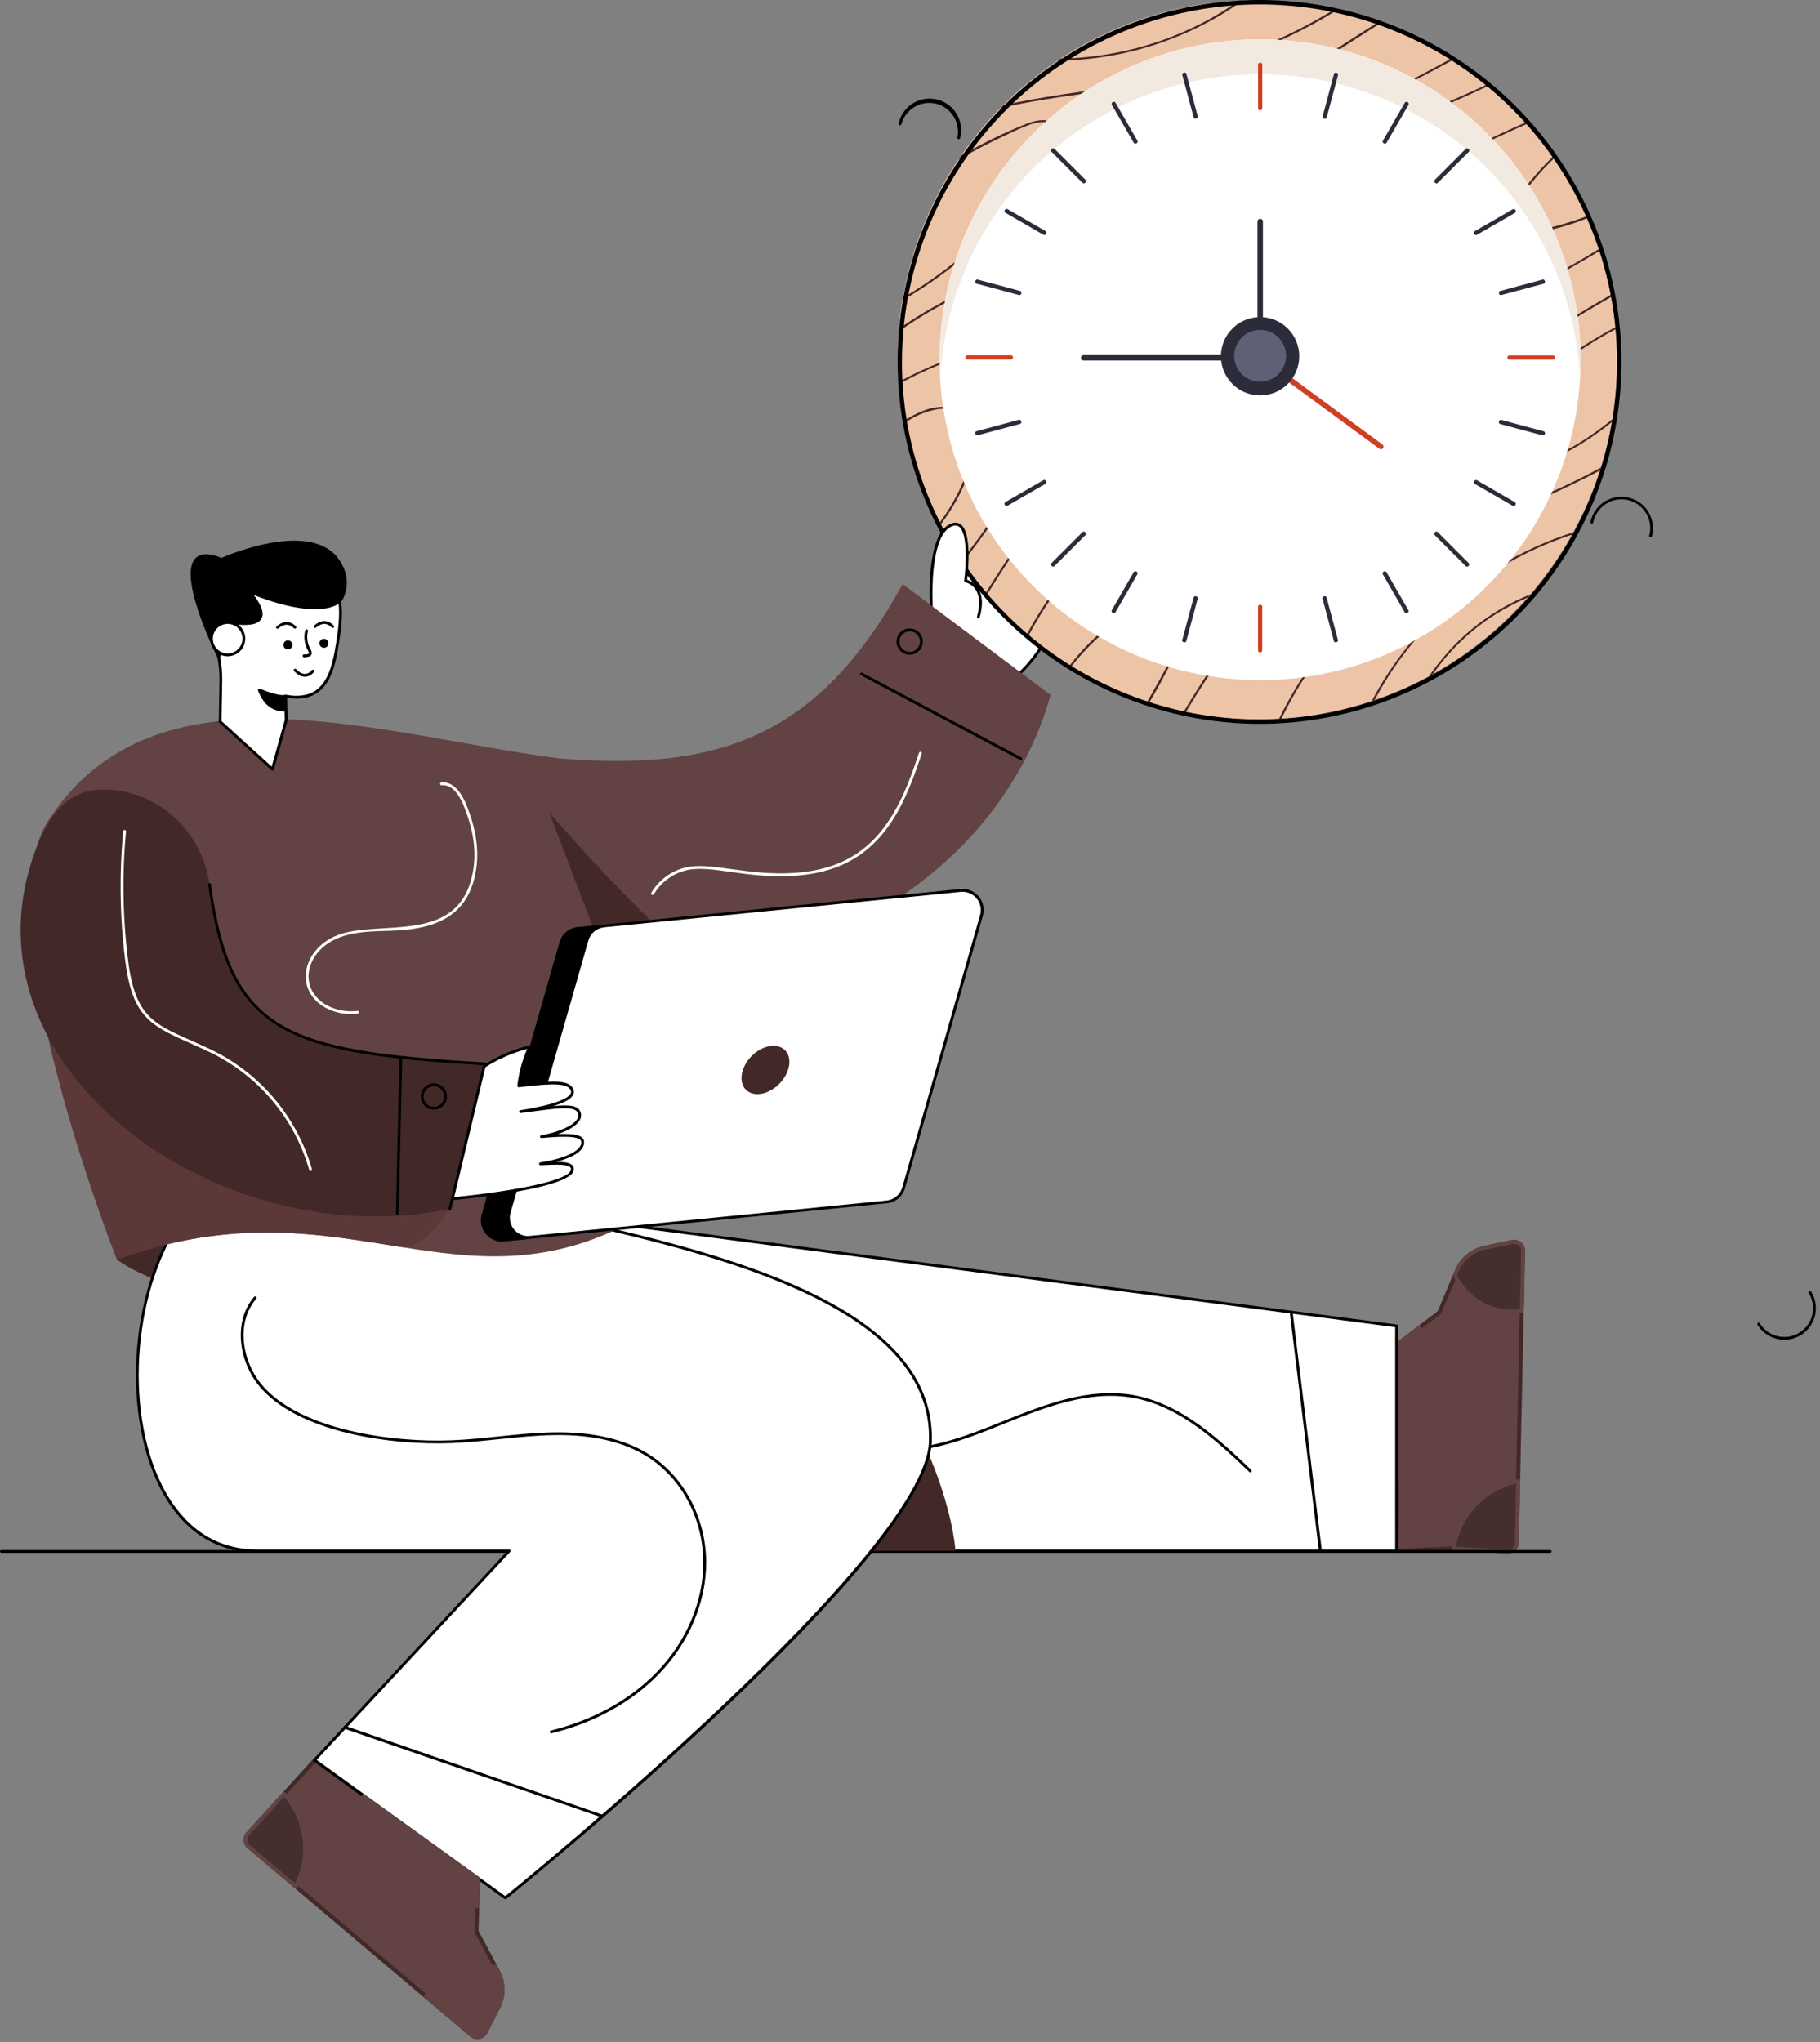 <svg width="508" height="570" viewBox="0 0 508 570" fill="none" xmlns="http://www.w3.org/2000/svg">
<rect x="0" y="0" width="508" height="570" fill="#808080" stroke="none"/>
<path d="M423.363 430.61L423.733 413.46L424.746 365.898L425.099 349.192C425.107 348.814 425.029 348.439 424.871 348.095C424.713 347.751 424.479 347.448 424.188 347.207C423.896 346.966 423.554 346.794 423.186 346.704C422.819 346.614 422.436 346.608 422.065 346.687L414.399 348.301C412.69 348.66 411.092 349.429 409.745 350.542C408.398 351.654 407.341 353.076 406.665 354.687L406.137 355.958L401.758 366.347L390.046 375.238L389.808 432.872L405.721 432.192L420.704 433.057C421.041 433.076 421.378 433.027 421.695 432.914C422.013 432.8 422.304 432.624 422.552 432.396C422.8 432.168 423 431.892 423.139 431.585C423.278 431.278 423.355 430.947 423.363 430.61Z" fill="#624242"/>
<path d="M423.925 430.609L425.666 349.191C425.673 348.731 425.577 348.274 425.385 347.856C425.193 347.437 424.909 347.067 424.555 346.772C424.2 346.478 423.784 346.266 423.337 346.154C422.891 346.041 422.424 346.03 421.972 346.122L414.301 347.741C412.502 348.119 410.822 348.927 409.405 350.098C407.987 351.268 406.876 352.765 406.166 354.459L401.301 365.982L389.72 374.81C389.65 374.86 389.593 374.927 389.554 375.004C389.516 375.081 389.497 375.167 389.499 375.253L389.261 432.893C389.256 432.97 389.268 433.047 389.296 433.119C389.324 433.191 389.368 433.256 389.424 433.309C389.479 433.363 389.546 433.403 389.619 433.428C389.693 433.452 389.77 433.461 389.847 433.452L405.754 432.761L420.68 433.626C421.093 433.649 421.506 433.588 421.895 433.447C422.284 433.307 422.641 433.089 422.944 432.807C423.247 432.526 423.49 432.186 423.658 431.808C423.827 431.431 423.917 431.023 423.925 430.609ZM424.542 349.191L422.801 430.609C422.794 430.871 422.735 431.128 422.627 431.366C422.519 431.604 422.364 431.818 422.172 431.995C421.979 432.172 421.753 432.309 421.507 432.397C421.26 432.485 420.999 432.523 420.738 432.508L405.754 431.643L390.375 432.307L390.607 375.538L402.082 366.8C402.162 366.742 402.224 366.664 402.261 366.573L407.184 354.908C407.827 353.384 408.83 352.038 410.107 350.987C411.385 349.935 412.898 349.208 414.517 348.87L422.183 347.256C422.47 347.196 422.766 347.201 423.051 347.271C423.335 347.34 423.6 347.473 423.827 347.659C424.053 347.844 424.235 348.078 424.358 348.344C424.482 348.609 424.545 348.899 424.542 349.191Z" fill="#432828"/>
<path opacity="0.3" d="M423.365 430.61L423.734 413.46C419.169 414.351 414.989 416.627 411.766 419.98C408.542 423.332 406.432 427.596 405.722 432.192L420.706 433.056C421.043 433.076 421.38 433.027 421.697 432.914C422.014 432.8 422.306 432.624 422.554 432.396C422.802 432.167 423.001 431.892 423.141 431.585C423.28 431.278 423.356 430.946 423.365 430.61Z" fill="black"/>
<path d="M423.924 430.609L424.293 413.465C424.294 413.381 424.277 413.298 424.242 413.221C424.208 413.145 424.156 413.077 424.092 413.023C424.028 412.969 423.953 412.93 423.871 412.909C423.79 412.888 423.705 412.885 423.623 412.901C418.943 413.813 414.659 416.145 411.354 419.581C408.049 423.016 405.885 427.386 405.157 432.096C405.143 432.173 405.146 432.253 405.166 432.328C405.186 432.404 405.222 432.474 405.273 432.534C405.323 432.595 405.384 432.645 405.454 432.68C405.524 432.715 405.601 432.736 405.679 432.74L420.658 433.605C421.071 433.63 421.485 433.572 421.875 433.434C422.265 433.296 422.623 433.081 422.928 432.801C423.233 432.522 423.478 432.183 423.649 431.807C423.82 431.43 423.914 431.023 423.924 430.609ZM423.153 414.145L422.8 430.609C422.793 430.87 422.734 431.128 422.626 431.366C422.518 431.604 422.363 431.818 422.171 431.995C421.978 432.172 421.752 432.309 421.506 432.397C421.26 432.485 420.998 432.523 420.737 432.508L406.376 431.664C407.157 427.428 409.163 423.514 412.144 420.405C415.126 417.296 418.953 415.127 423.153 414.166V414.145Z" fill="#624242"/>
<path opacity="0.3" d="M424.746 365.908L425.099 349.202C425.107 348.823 425.029 348.448 424.871 348.105C424.713 347.761 424.479 347.457 424.188 347.217C423.896 346.976 423.554 346.804 423.186 346.714C422.819 346.624 422.436 346.618 422.065 346.697L414.399 348.31C412.69 348.67 411.092 349.439 409.745 350.551C408.398 351.664 407.341 353.086 406.665 354.697L406.137 355.967C407.741 359.421 410.426 362.258 413.786 364.052C417.146 365.845 420.998 366.497 424.761 365.908H424.746Z" fill="black"/>
<path d="M424.832 366.462C424.96 366.443 425.077 366.38 425.164 366.283C425.25 366.187 425.301 366.064 425.307 365.935L425.666 349.228C425.673 348.768 425.577 348.311 425.385 347.893C425.193 347.474 424.909 347.104 424.555 346.809C424.2 346.515 423.784 346.303 423.337 346.191C422.891 346.078 422.424 346.068 421.972 346.159L414.301 347.778C412.502 348.156 410.822 348.964 409.405 350.135C407.987 351.305 406.876 352.802 406.166 354.497L405.638 355.762C405.607 355.834 405.59 355.911 405.59 355.989C405.59 356.067 405.607 356.144 405.638 356.216C406.263 357.572 407.057 358.845 408.002 360.002C410.001 362.452 412.605 364.336 415.557 365.469C418.509 366.603 421.707 366.945 424.832 366.462ZM424.194 365.408C420.659 365.86 417.072 365.19 413.94 363.492C410.808 361.794 408.289 359.154 406.741 355.947L407.184 354.892C407.829 353.371 408.833 352.029 410.11 350.98C411.387 349.931 412.899 349.207 414.517 348.87L422.183 347.256C422.471 347.195 422.769 347.199 423.054 347.269C423.34 347.339 423.606 347.473 423.833 347.66C424.06 347.847 424.241 348.083 424.364 348.35C424.487 348.617 424.547 348.908 424.542 349.202L424.194 365.408Z" fill="#624242"/>
<path d="M389.809 414.419L396.203 370.575L390.046 375.258L389.809 414.419Z" fill="#624242"/>
<path d="M390.362 414.499L396.757 370.655C396.771 370.545 396.753 370.433 396.705 370.333C396.656 370.233 396.579 370.15 396.483 370.094C396.388 370.037 396.277 370.01 396.166 370.016C396.056 370.023 395.949 370.061 395.86 370.127L389.719 374.81C389.65 374.863 389.595 374.93 389.557 375.006C389.518 375.083 389.498 375.168 389.497 375.253L389.26 414.415C389.257 414.557 389.31 414.695 389.406 414.8C389.502 414.905 389.634 414.97 389.776 414.98C389.919 414.991 390.059 414.947 390.17 414.858C390.281 414.768 390.353 414.64 390.373 414.499H390.362ZM395.448 371.852L390.42 406.341L390.605 375.538L395.448 371.852Z" fill="#624242"/>
<path d="M270.938 155.194C270.938 155.194 281.775 135.154 287.262 135.154C291.002 135.154 289.304 140.955 286.534 146.946C289.815 141.672 293.297 137.206 295.577 137.195C299.096 137.195 297.793 142.316 295.323 147.922C296.69 146.471 297.93 145.58 298.948 145.57C303.744 145.543 300.394 154.698 296.553 161.96C296.833 161.837 297.134 161.769 297.439 161.759C305.179 161.717 290.401 180.992 290.401 180.992C290.401 180.992 285.695 188.633 278.694 192.425L257.59 171.858L270.938 155.194Z" fill="white"/>
<path d="M278.877 192.773C285.888 188.976 290.689 181.282 290.737 181.202C291.855 179.752 301.816 166.584 299.801 162.566C299.405 161.769 298.619 161.369 297.459 161.369H297.3C299.938 156.19 304.766 145.174 298.962 145.174C298.224 145.174 297.379 145.574 296.435 146.35C297.96 142.558 299.69 136.736 295.596 136.799C293.881 136.799 291.565 138.909 288.553 143.201C289.861 139.673 291.053 134.764 287.292 134.764C281.699 134.806 271.29 153.801 270.646 154.993L257.293 171.589C257.232 171.665 257.202 171.761 257.207 171.859C257.213 171.956 257.255 172.048 257.324 172.116L278.428 192.683C278.483 192.744 278.557 192.785 278.638 192.802C278.718 192.818 278.802 192.808 278.877 192.773ZM297.459 162.154C298.308 162.154 298.846 162.402 299.099 162.914C300.603 165.946 293.106 176.825 290.088 180.759C290.019 180.865 285.445 188.2 278.755 191.945L258.121 171.821C270.683 156.148 271.226 155.51 271.284 155.399C274.265 149.888 282.95 135.581 287.26 135.549C291.075 135.518 287.788 143.338 286.173 146.787C286.127 146.88 286.12 146.988 286.152 147.087C286.185 147.185 286.255 147.267 286.347 147.315C286.436 147.365 286.542 147.378 286.64 147.351C286.739 147.325 286.823 147.26 286.875 147.172C292.072 138.861 294.567 137.611 295.586 137.606C299.178 137.501 296.419 144.499 294.974 147.784C294.937 147.869 294.931 147.964 294.957 148.052C294.983 148.141 295.039 148.218 295.116 148.269C295.195 148.329 295.293 148.356 295.391 148.346C295.49 148.335 295.58 148.287 295.644 148.211C297.026 146.745 298.144 145.991 298.983 145.98C303.842 145.98 298.493 157.498 296.219 161.801C296.187 161.871 296.176 161.949 296.189 162.025C296.201 162.101 296.236 162.172 296.288 162.228C296.341 162.284 296.409 162.324 296.484 162.342C296.559 162.36 296.637 162.355 296.709 162.328C296.944 162.216 297.199 162.152 297.459 162.139V162.154Z" fill="black"/>
<g clip-path="url(#clip0_4159_13137)">
<path d="M451.426 100.453C451.423 105.962 450.974 111.461 450.081 116.897L449.946 117.704C449.194 122.012 448.16 126.267 446.852 130.44C446.777 130.709 446.687 130.963 446.613 131.232C444.672 137.205 442.169 142.981 439.139 148.483C439.019 148.722 438.884 148.961 438.75 149.2C435.443 155.154 431.541 160.759 427.105 165.927L426.298 166.869C422.502 171.156 418.351 175.117 413.891 178.708C409.511 182.235 404.84 185.386 399.929 188.126L398.823 188.738C395.571 190.495 392.228 192.077 388.807 193.477C387.118 194.165 385.399 194.807 383.665 195.405L382.873 195.66C374.698 198.402 366.201 200.071 357.595 200.622H356.938C354.964 200.727 352.976 200.787 350.958 200.787C344.211 200.792 337.481 200.121 330.868 198.784L330.27 198.664C327.025 197.984 323.817 197.141 320.658 196.138L320.06 195.958C318.161 195.346 316.278 194.673 314.424 193.94C309.006 191.828 303.783 189.241 298.818 186.212L298.325 185.913C295.245 184.055 292.266 182.034 289.401 179.859C288.519 179.171 287.652 178.469 286.785 177.751L286.307 177.363C282.318 174.002 278.595 170.339 275.17 166.406L274.781 165.957C272.431 163.243 270.235 160.398 268.204 157.437L267.86 156.958C265.714 153.803 263.748 150.529 261.971 147.152L261.687 146.599C257.093 137.707 253.867 128.172 252.12 118.317C252.03 118.093 252.03 117.868 252.03 117.644C251.441 114.224 251.027 110.777 250.789 107.315C250.789 107.091 250.789 106.881 250.789 106.672C250.535 104.639 250.535 102.546 250.535 100.453C250.535 97.793 250.64 95.177 250.834 92.576V91.798C251.063 89.118 251.392 86.472 251.821 83.861L252.03 83.128C254.423 69.329 259.695 56.189 267.502 44.562L268.279 43.425C271.561 38.664 275.252 34.197 279.311 30.077C279.565 29.823 279.804 29.568 280.058 29.329C283.225 26.156 286.607 23.205 290.178 20.495C291.763 19.289 293.392 18.123 295.066 16.997L295.933 16.414C300.157 13.65 304.578 11.202 309.163 9.089C320.725 3.795 333.19 0.751 345.891 0.12H346.952C348.282 0.12 349.628 0.12 350.988 0.12C358.328 0.078 365.651 0.834 372.828 2.377L373.62 2.557C376.838 3.297 380.016 4.2 383.142 5.262L385.07 5.98L385.743 6.234C388.344 7.231 390.885 8.287 393.367 9.403C397.559 11.356 401.61 13.598 405.49 16.115L406.028 16.474C408.166 17.879 410.258 19.359 412.276 20.958C413.323 21.765 414.354 22.587 415.371 23.439L415.834 23.828C419.562 26.971 423.059 30.378 426.298 34.023L426.687 34.471C429.221 37.364 431.582 40.404 433.757 43.575C433.877 43.724 433.981 43.889 434.086 44.038C437.576 49.194 440.579 54.664 443.055 60.377C443.13 60.526 443.204 60.691 443.264 60.84C444.475 63.636 445.551 66.506 446.493 69.421L446.673 69.974C447.968 73.984 449.007 78.074 449.782 82.216C449.782 82.411 449.856 82.605 449.886 82.814C450.38 85.595 450.753 88.405 451.022 91.275V91.873C451.306 94.698 451.426 97.553 451.426 100.453Z" fill="#EEC4A7"/>
<path d="M443.37 60.78C440.159 62.104 436.85 63.179 433.474 63.994C432.607 64.189 431.74 64.338 430.873 64.473C430.32 64.473 429.617 64.622 428.84 64.682C425.641 64.876 421.112 64.547 421.097 61.079C421.082 60.87 421.082 60.661 421.097 60.452C421.179 59.875 421.351 59.316 421.605 58.792C422.027 57.898 422.527 57.042 423.1 56.236L423.474 55.683C424.43 54.188 425.462 52.798 426.463 51.423L427.181 50.511C429.178 48.036 431.346 45.703 433.669 43.53C433.788 43.679 433.893 43.844 433.997 43.993C431.703 46.15 429.561 48.463 427.585 50.914L426.777 51.931C425.716 53.276 424.729 54.681 423.788 56.102L423.384 56.715C423.045 57.227 422.731 57.756 422.442 58.299C422.126 58.844 421.88 59.426 421.71 60.033C421.553 60.611 421.553 61.219 421.71 61.797C422.457 64.039 426 64.084 427.898 64.069H428.422C430.014 63.995 431.596 63.77 433.145 63.396L434.64 63.023C437.48 62.245 440.306 61.319 443.071 60.272C443.161 60.467 443.235 60.631 443.37 60.78Z" fill="#432828"/>
<path d="M373.62 2.557C367.302 6.516 360.673 9.956 353.798 12.841C340.148 18.518 325.864 22.533 311.255 24.8C300.672 26.519 289.819 27.7 279.311 30.151C279.565 29.897 279.804 29.643 280.058 29.404C290.731 26.907 301.763 25.741 312.511 23.918C326.99 21.628 341.136 17.582 354.635 11.869C360.925 9.157 367.005 5.984 372.827 2.377L373.62 2.557Z" fill="#432828"/>
<path d="M346.952 0.075C344.679 1.727 342.324 3.263 339.897 4.679C328.808 11.096 316.492 15.105 303.751 16.443C300.861 16.762 297.966 16.932 295.066 16.952L295.933 16.369C305.639 16.181 315.252 14.445 324.41 11.226C332.047 8.536 339.275 4.804 345.891 0.135L346.952 0.075Z" fill="#432828"/>
<path d="M291.837 47.192C281.281 62.116 267.664 74.616 251.895 83.861L252.029 83.128C260.159 78.326 267.729 72.636 274.601 66.162C281.125 60.035 286.982 53.235 292.076 45.877C293.989 43.096 297.876 37.326 293.66 34.695C291.911 33.604 289.579 34.112 287.681 34.695C285.572 35.477 283.506 36.37 281.492 37.371C276.71 39.552 272.04 41.971 267.501 44.621L268.278 43.485C274.126 40.032 280.233 37.038 286.545 34.531C289.534 33.365 294.198 32.513 295.723 36.28C297.248 40.047 293.884 44.322 291.837 47.192Z" fill="#432828"/>
<path d="M406.073 16.444L403.307 17.938C392.345 23.918 381.124 29.434 369.644 34.486C365.712 36.22 361.004 38.687 356.564 37.476C355.681 37.249 354.867 36.807 354.197 36.188C353.526 35.57 353.02 34.795 352.722 33.933C352.457 32.905 352.435 31.829 352.658 30.792C352.882 29.754 353.344 28.782 354.008 27.954C355.433 25.973 357.206 24.266 359.24 22.916C361.92 21.053 364.621 19.214 367.342 17.4C372.663 13.833 378.04 10.345 383.471 6.936L385.07 5.98L385.743 6.234C384.248 7.161 382.753 8.102 381.259 9.059C376.037 12.368 370.874 15.751 365.772 19.209C363.365 20.838 360.884 22.423 358.567 24.187C356.387 25.678 354.635 27.714 353.485 30.091C352.972 31.176 352.866 32.408 353.187 33.564C353.508 34.719 354.235 35.721 355.234 36.385C357.191 37.339 359.43 37.541 361.527 36.953C363.879 36.371 366.163 35.544 368.343 34.486C371.094 33.27 373.834 32.035 376.565 30.779C386.371 26.235 396.013 21.347 405.49 16.115L406.073 16.444Z" fill="#432828"/>
<path d="M415.878 23.768C409.6 26.758 403.187 29.493 396.804 32.214C387.984 36.011 379.09 39.663 370.121 43.171C352.034 50.286 333.797 56.968 315.56 63.695C306.591 66.999 297.622 70.272 288.787 73.665C281.507 76.446 274.257 79.376 267.262 82.844C261.516 85.618 256.015 88.874 250.818 92.575V91.798C256.998 87.513 263.558 83.805 270.416 80.721C277.322 77.507 284.407 74.742 291.538 72.051C300.507 68.673 309.506 65.329 318.534 62.021C336.697 55.324 354.859 48.567 372.857 41.497C381.905 37.909 390.874 34.197 399.764 30.36C404.966 28.103 410.228 25.876 415.37 23.424L415.878 23.768Z" fill="#432828"/>
<path d="M426.672 34.381C414.561 39.632 402.785 45.623 391.409 52.319C376.181 61.302 361.686 71.474 348.059 82.739C334.385 94.049 321.615 106.409 309.866 119.706C298.133 132.946 287.471 147.097 277.981 162.025C277.054 163.52 276.127 165.015 275.23 166.405L274.842 165.957C276.875 162.638 278.982 159.349 281.135 156.106C310.726 111.637 350.406 74.79 396.94 48.567C406.468 43.205 416.261 38.331 426.284 33.963L426.672 34.381Z" fill="#432828"/>
<path d="M294.691 108.451C294.347 113.354 292.15 117.988 290.132 122.397C287.821 127.427 285.257 132.337 282.448 137.107C278.245 144.235 273.503 151.032 268.262 157.436L267.919 156.958C273.724 149.84 278.911 142.239 283.42 134.237C285.976 129.752 288.308 125.043 290.416 120.29C292.389 115.895 294.542 111.067 294.123 106.134C293.947 103.91 293.022 101.812 291.498 100.183C289.975 98.553 287.944 97.489 285.737 97.165C281.379 96.579 276.945 96.977 272.762 98.331C265.083 100.394 257.691 103.407 250.758 107.3C250.758 107.075 250.758 106.866 250.758 106.657C254.779 104.441 258.95 102.508 263.24 100.872C267.779 99.077 272.479 97.72 277.276 96.821C281.208 96.148 285.602 95.984 289.235 97.822C291.11 98.837 292.635 100.395 293.609 102.292C294.583 104.188 294.96 106.335 294.691 108.451Z" fill="#432828"/>
<path d="M272.03 125.208C271.648 128.429 270.781 131.574 269.459 134.536C268.367 137.125 267.072 139.624 265.587 142.01C264.503 143.773 263.315 145.47 262.03 147.092L261.746 146.539C263.168 144.712 264.472 142.795 265.647 140.799C267.068 138.38 268.292 135.85 269.31 133.235C270.54 130.389 271.288 127.358 271.522 124.266C271.62 122.851 271.433 121.43 270.974 120.087C270.514 118.744 269.791 117.507 268.846 116.448C267.826 115.481 266.582 114.782 265.225 114.414C263.869 114.046 262.442 114.021 261.073 114.341C258.313 114.923 255.683 116.008 253.315 117.54C252.911 117.779 252.508 118.018 252.119 118.272C252.029 118.093 252.029 117.868 252.029 117.644C255.662 115.267 259.862 113.264 264.078 113.608C269.878 114.236 272.494 119.946 272.03 125.208Z" fill="#432828"/>
<path d="M446.703 69.914C435.181 76.868 423.317 83.239 411.156 89.003C392.709 97.972 373.949 106.208 355.951 116.014C337.953 125.821 320.942 136.942 306.622 151.337C298.714 159.058 292.066 167.971 286.92 177.751L286.441 177.362C292.47 166.062 300.41 155.892 309.91 147.301C324.859 133.459 342.124 122.622 360.032 113.174C377.94 103.727 396.88 95.416 415.236 86.372C425.88 81.14 436.403 75.579 446.523 69.361L446.703 69.914Z" fill="#432828"/>
<path d="M449.888 82.799C440.107 88.337 430.626 94.39 421.486 100.931C409.195 109.721 397.527 119.351 386.566 129.752C375.641 140.108 365.433 151.196 356.012 162.937C346.841 174.352 338.451 186.373 330.899 198.918L330.301 198.798C331.003 197.617 331.796 196.451 332.438 195.285C356.383 156.632 388.04 123.332 425.432 97.463C433.315 92.022 441.432 86.935 449.783 82.201C449.813 82.395 449.858 82.59 449.888 82.799Z" fill="#432828"/>
<path d="M329.207 179.888C326.722 185.518 323.876 190.98 320.686 196.242L320.088 196.063C320.97 194.568 321.822 193.073 322.645 191.578C324.985 187.521 327.091 183.334 328.953 179.036C329.93 176.986 330.304 174.699 330.029 172.444C329.889 171.375 329.45 170.368 328.762 169.537C328.075 168.707 327.167 168.087 326.143 167.75C322.121 166.584 317.816 169.544 314.632 171.637C308.604 175.629 303.271 180.583 298.847 186.301L298.354 186.002L299.206 184.926C304.392 178.401 310.813 172.961 318.1 168.916C321.299 167.182 325.978 165.702 328.878 168.827C331.778 171.951 330.717 176.39 329.207 179.888Z" fill="#432828"/>
<path d="M446.852 130.499C446.777 130.768 446.687 131.022 446.613 131.292C441.082 134.281 435.342 136.927 429.602 139.498C416.507 145.373 403.263 151.068 391.678 159.663C381.286 167.396 372.301 176.856 365.114 187.632C362.339 191.813 359.843 196.173 357.64 200.682H356.982C359.826 194.861 363.157 189.29 366.938 184.029C374.282 173.783 383.291 164.839 393.591 157.571C405.55 149.185 419.003 143.684 432.158 137.704C437.106 135.492 442.053 133.13 446.852 130.499Z" fill="#432828"/>
<path d="M423.324 130.439C433.459 128.735 442.189 123.384 450.081 116.986L449.947 117.793C447.27 119.954 444.465 121.951 441.546 123.772C438.088 125.966 434.398 127.771 430.544 129.154C426.949 130.604 423.104 131.331 419.228 131.291C416.238 131.112 413.024 129.797 412.83 126.388C412.904 124.398 413.658 122.493 414.968 120.992C416.208 119.333 417.584 117.763 418.974 116.224C428.084 106.065 438.932 97.612 451.008 91.26V91.858C438.833 98.321 427.925 106.93 418.809 117.27C417.423 118.781 416.139 120.384 414.968 122.068C413.772 123.877 412.8 126.239 414.056 128.272C415.835 131.262 420.379 130.933 423.324 130.439Z" fill="#432828"/>
<path d="M439.183 148.542C439.064 148.781 438.929 149.02 438.795 149.259C436.881 149.857 434.998 150.545 433.144 151.277C421.606 155.858 411.056 162.612 402.067 171.174C394.655 178.212 388.44 186.412 383.665 195.45L382.873 195.704C385.244 191.189 387.979 186.875 391.05 182.803C398.486 172.921 407.728 164.536 418.286 158.094C424.844 154.084 431.86 150.877 439.183 148.542Z" fill="#432828"/>
<path d="M427.106 165.927L426.299 166.869L425.372 167.257C415.129 171.749 406.332 178.993 399.96 188.185L398.854 188.798C399.765 187.408 400.752 186.077 401.843 184.762C408.472 176.382 417.183 169.888 427.106 165.927Z" fill="#432828"/>
<path d="M351.735 189.844C331.091 189.857 311.078 182.727 295.093 169.663C279.108 156.599 268.136 138.407 264.038 118.174C259.939 97.941 262.968 76.913 272.61 58.659C282.252 40.405 297.913 26.049 316.935 18.028C338.784 8.794 363.406 8.618 385.384 17.539C396.266 21.956 406.173 28.473 414.536 36.718C422.9 44.963 429.558 54.775 434.13 65.594C438.702 76.412 441.099 88.025 441.182 99.769C441.266 111.514 439.036 123.16 434.619 134.042C430.202 144.925 423.685 154.831 415.44 163.195C407.195 171.559 397.383 178.217 386.565 182.789C375.548 187.46 363.701 189.859 351.735 189.844Z" fill="white"/>
<path d="M441.142 100.453C441.142 102.068 441.142 103.682 441.007 105.282C439.79 82.437 429.853 60.931 413.246 45.197C396.639 29.463 374.627 20.702 351.751 20.719C328.873 20.698 306.859 29.458 290.251 45.193C273.644 60.927 263.708 82.436 262.494 105.282C262.404 103.682 262.359 102.068 262.359 100.453C262.342 82.765 267.575 65.469 277.395 50.757C287.214 36.044 301.18 24.577 317.522 17.808C333.863 11.038 351.847 9.271 369.194 12.73C386.541 16.188 402.471 24.717 414.967 37.237C423.28 45.529 429.872 55.384 434.364 66.233C438.856 77.081 441.159 88.711 441.142 100.453Z" fill="#F2EAE1"/>
<path d="M385.415 125.372C385.253 125.373 385.095 125.32 384.966 125.222L351.288 100.498C351.16 100.367 351.084 100.195 351.07 100.013C351.057 99.83 351.109 99.649 351.216 99.501C351.323 99.353 351.479 99.247 351.656 99.203C351.833 99.158 352.02 99.177 352.185 99.257L385.863 124.071C385.945 124.129 386.014 124.203 386.067 124.288C386.12 124.373 386.155 124.468 386.17 124.567C386.186 124.666 386.181 124.767 386.156 124.864C386.132 124.961 386.088 125.053 386.028 125.133C385.951 125.217 385.856 125.283 385.75 125.325C385.643 125.366 385.529 125.382 385.415 125.372Z" fill="#CE3F23"/>
<path d="M362.647 99.422C362.65 101.584 362.012 103.699 360.812 105.498C359.613 107.298 357.906 108.7 355.909 109.529C353.911 110.358 351.713 110.576 349.592 110.155C347.471 109.734 345.523 108.693 343.993 107.163C342.464 105.634 341.423 103.686 341.002 101.565C340.581 99.444 340.799 97.246 341.628 95.248C342.457 93.251 343.859 91.544 345.659 90.345C347.458 89.145 349.573 88.507 351.735 88.51C354.629 88.51 357.405 89.659 359.451 91.706C361.498 93.752 362.647 96.528 362.647 99.422Z" fill="#2B2B39"/>
<path d="M351.751 91.32C351.548 91.32 351.355 91.239 351.212 91.096C351.069 90.953 350.988 90.76 350.988 90.557V61.827C350.988 61.624 351.069 61.431 351.212 61.288C351.355 61.145 351.548 61.064 351.751 61.064C351.953 61.064 352.147 61.145 352.29 61.288C352.433 61.431 352.513 61.624 352.513 61.827V90.557C352.513 90.76 352.433 90.953 352.29 91.096C352.147 91.239 351.953 91.32 351.751 91.32Z" fill="#2B2B39"/>
<path d="M342.992 100.633H302.631C302.521 100.655 302.406 100.652 302.297 100.625C302.187 100.598 302.085 100.546 301.998 100.475C301.911 100.403 301.84 100.313 301.792 100.211C301.744 100.109 301.719 99.998 301.719 99.885C301.719 99.772 301.744 99.661 301.792 99.559C301.84 99.457 301.911 99.367 301.998 99.295C302.085 99.224 302.187 99.173 302.297 99.145C302.406 99.118 302.521 99.115 302.631 99.138H342.992C343.103 99.115 343.217 99.118 343.326 99.145C343.436 99.173 343.538 99.224 343.625 99.295C343.712 99.367 343.783 99.457 343.831 99.559C343.879 99.661 343.904 99.772 343.904 99.885C343.904 99.998 343.879 100.109 343.831 100.211C343.783 100.313 343.712 100.403 343.625 100.475C343.538 100.546 343.436 100.598 343.326 100.625C343.217 100.652 343.103 100.655 342.992 100.633Z" fill="#2B2B39"/>
<path d="M351.735 106.552C350.304 106.552 348.905 106.128 347.715 105.333C346.526 104.538 345.598 103.408 345.051 102.086C344.503 100.764 344.36 99.309 344.639 97.906C344.918 96.502 345.607 95.213 346.619 94.201C347.631 93.189 348.92 92.501 350.324 92.221C351.727 91.942 353.182 92.085 354.504 92.633C355.826 93.181 356.956 94.108 357.751 95.298C358.546 96.487 358.97 97.886 358.97 99.317C358.966 101.235 358.203 103.073 356.847 104.429C355.491 105.785 353.653 106.548 351.735 106.552Z" fill="#5F5F75"/>
<path d="M351.84 17.505H351.646C351.373 17.505 351.152 17.726 351.152 17.998V30.27C351.152 30.543 351.373 30.764 351.646 30.764H351.84C352.112 30.764 352.333 30.543 352.333 30.27V17.998C352.333 17.726 352.112 17.505 351.84 17.505Z" fill="#CE3F23"/>
<path d="M330.543 20.274L330.355 20.324C330.092 20.395 329.936 20.665 330.006 20.928L333.181 32.783C333.251 33.047 333.522 33.203 333.785 33.132L333.973 33.082C334.236 33.012 334.392 32.741 334.322 32.478L331.147 20.623C331.077 20.36 330.806 20.204 330.543 20.274Z" fill="#2B2B39"/>
<path d="M310.676 28.468L310.507 28.565C310.271 28.701 310.191 29.003 310.327 29.239L316.463 39.867C316.599 40.103 316.901 40.184 317.137 40.048L317.305 39.951C317.541 39.815 317.622 39.513 317.486 39.277L311.349 28.648C311.213 28.413 310.912 28.332 310.676 28.468Z" fill="#2B2B39"/>
<path d="M293.625 41.526L293.487 41.663C293.295 41.856 293.295 42.168 293.487 42.361L302.166 51.039C302.358 51.231 302.671 51.231 302.863 51.039L303.001 50.901C303.193 50.709 303.193 50.396 303.001 50.204L294.323 41.526C294.13 41.333 293.818 41.333 293.625 41.526Z" fill="#2B2B39"/>
<path d="M280.528 58.542L280.43 58.71C280.294 58.946 280.375 59.248 280.611 59.384L291.237 65.524C291.473 65.66 291.775 65.58 291.911 65.344L292.008 65.175C292.144 64.939 292.064 64.638 291.828 64.501L281.202 58.361C280.966 58.225 280.664 58.306 280.528 58.542Z" fill="#2B2B39"/>
<path d="M272.283 78.391L272.233 78.578C272.163 78.842 272.319 79.112 272.582 79.183L284.437 82.357C284.7 82.427 284.971 82.271 285.041 82.008L285.091 81.82C285.162 81.557 285.006 81.287 284.742 81.216L272.887 78.042C272.624 77.971 272.354 78.127 272.283 78.391Z" fill="#2B2B39"/>
<path d="M269.459 99.676V99.87C269.459 100.143 269.68 100.364 269.952 100.364H282.225C282.497 100.364 282.718 100.143 282.718 99.87V99.676C282.718 99.404 282.497 99.183 282.225 99.183H269.952C269.68 99.183 269.459 99.404 269.459 99.676Z" fill="#CE3F23"/>
<path d="M272.213 120.962L272.263 121.15C272.334 121.413 272.604 121.57 272.867 121.499L284.722 118.325C284.985 118.254 285.141 117.984 285.071 117.721L285.021 117.533C284.95 117.27 284.68 117.114 284.417 117.184L272.562 120.358C272.299 120.429 272.142 120.699 272.213 120.962Z" fill="#2B2B39"/>
<path d="M280.414 140.832L280.511 141C280.647 141.236 280.949 141.317 281.185 141.181L291.815 135.046C292.05 134.91 292.131 134.609 291.995 134.373L291.898 134.204C291.762 133.968 291.46 133.887 291.224 134.024L280.595 140.158C280.359 140.294 280.278 140.596 280.414 140.832Z" fill="#2B2B39"/>
<path d="M293.473 157.89L293.61 158.027C293.803 158.22 294.115 158.22 294.308 158.027L302.986 149.349C303.178 149.157 303.178 148.844 302.986 148.652L302.848 148.514C302.656 148.322 302.343 148.322 302.151 148.514L293.473 157.192C293.28 157.385 293.28 157.697 293.473 157.89Z" fill="#2B2B39"/>
<path d="M310.504 170.983L310.672 171.08C310.908 171.216 311.21 171.135 311.346 170.899L317.481 160.27C317.617 160.034 317.536 159.732 317.3 159.596L317.132 159.499C316.896 159.363 316.594 159.443 316.458 159.679L310.323 170.309C310.187 170.545 310.268 170.847 310.504 170.983Z" fill="#2B2B39"/>
<path d="M330.342 179.243L330.529 179.294C330.793 179.364 331.063 179.208 331.133 178.945L334.308 167.09C334.378 166.827 334.222 166.556 333.959 166.486L333.771 166.435C333.508 166.365 333.237 166.521 333.167 166.784L329.993 178.639C329.922 178.902 330.078 179.173 330.342 179.243Z" fill="#2B2B39"/>
<path d="M351.631 182.071H351.825C352.098 182.071 352.318 181.85 352.318 181.578V169.305C352.318 169.033 352.098 168.812 351.825 168.812H351.631C351.358 168.812 351.137 169.033 351.137 169.305V181.578C351.137 181.85 351.358 182.071 351.631 182.071Z" fill="#CE3F23"/>
<path d="M372.916 179.285L373.104 179.234C373.367 179.164 373.523 178.893 373.452 178.63L370.278 166.775C370.208 166.512 369.937 166.356 369.674 166.426L369.486 166.477C369.223 166.547 369.067 166.817 369.137 167.081L372.312 178.936C372.382 179.199 372.653 179.355 372.916 179.285Z" fill="#2B2B39"/>
<path d="M392.77 171.096L392.938 170.999C393.174 170.863 393.255 170.561 393.119 170.325L386.984 159.696C386.848 159.46 386.546 159.379 386.31 159.515L386.142 159.612C385.906 159.749 385.825 160.05 385.961 160.286L392.096 170.916C392.232 171.152 392.534 171.233 392.77 171.096Z" fill="#2B2B39"/>
<path d="M409.826 158.034L409.964 157.896C410.156 157.704 410.156 157.391 409.964 157.199L401.286 148.521C401.093 148.328 400.781 148.328 400.588 148.521L400.451 148.658C400.258 148.851 400.258 149.163 400.451 149.356L409.129 158.034C409.321 158.226 409.634 158.226 409.826 158.034Z" fill="#2B2B39"/>
<path d="M422.934 141.022L423.031 140.853C423.167 140.617 423.086 140.316 422.85 140.179L412.221 134.045C411.985 133.909 411.683 133.99 411.547 134.226L411.45 134.394C411.314 134.63 411.394 134.932 411.63 135.068L422.26 141.202C422.496 141.338 422.797 141.258 422.934 141.022Z" fill="#2B2B39"/>
<path d="M431.182 121.177L431.232 120.989C431.302 120.726 431.146 120.455 430.883 120.385L419.028 117.211C418.765 117.14 418.494 117.296 418.424 117.559L418.374 117.747C418.303 118.01 418.459 118.281 418.722 118.351L430.577 121.526C430.841 121.596 431.111 121.44 431.182 121.177Z" fill="#2B2B39"/>
<path d="M434.012 99.9V99.706C434.012 99.433 433.791 99.213 433.518 99.213H421.246C420.973 99.213 420.753 99.433 420.753 99.706V99.9C420.753 100.173 420.973 100.394 421.246 100.394H433.518C433.791 100.394 434.012 100.173 434.012 99.9Z" fill="#CE3F23"/>
<path d="M431.234 78.585L431.184 78.398C431.114 78.135 430.843 77.978 430.58 78.049L418.725 81.221C418.461 81.291 418.305 81.562 418.376 81.825L418.426 82.013C418.496 82.276 418.767 82.432 419.03 82.362L430.885 79.189C431.149 79.119 431.305 78.849 431.234 78.585Z" fill="#2B2B39"/>
<path d="M423.047 58.738L422.95 58.57C422.814 58.334 422.512 58.253 422.276 58.389L411.646 64.524C411.41 64.66 411.33 64.962 411.466 65.198L411.563 65.366C411.699 65.602 412.001 65.683 412.237 65.547L422.866 59.412C423.102 59.276 423.183 58.974 423.047 58.738Z" fill="#2B2B39"/>
<path d="M409.98 41.672L409.843 41.535C409.65 41.342 409.338 41.342 409.145 41.535L400.467 50.213C400.275 50.406 400.275 50.718 400.467 50.911L400.605 51.048C400.797 51.241 401.11 51.241 401.302 51.048L409.98 42.37C410.173 42.178 410.173 41.865 409.98 41.672Z" fill="#2B2B39"/>
<path d="M392.968 28.571L392.8 28.473C392.564 28.337 392.263 28.418 392.126 28.654L385.986 39.28C385.85 39.516 385.931 39.818 386.167 39.954L386.335 40.051C386.571 40.187 386.872 40.107 387.009 39.871L393.149 29.244C393.285 29.009 393.204 28.707 392.968 28.571Z" fill="#2B2B39"/>
<path d="M373.131 20.345L372.943 20.294C372.68 20.224 372.41 20.38 372.339 20.643L369.165 32.498C369.094 32.761 369.251 33.032 369.514 33.102L369.702 33.153C369.965 33.223 370.235 33.067 370.306 32.804L373.48 20.949C373.55 20.686 373.394 20.415 373.131 20.345Z" fill="#2B2B39"/>
</g>
<path d="M351.543 202.045C371.525 202.049 391.059 196.126 407.674 185.027C424.29 173.928 437.241 158.15 444.889 139.69C452.537 121.23 454.539 100.916 450.642 81.318C446.744 61.72 437.122 43.718 422.993 29.589C408.864 15.46 390.862 5.838 371.264 1.94C351.666 -1.957 331.352 0.045 312.892 7.693C294.432 15.341 278.654 28.292 267.555 44.908C256.456 61.523 250.533 81.057 250.537 101.039C250.569 127.818 261.221 153.49 280.157 172.425C299.092 191.361 324.764 202.013 351.543 202.045ZM351.543 1.236C371.28 1.235 390.575 7.086 406.987 18.05C423.399 29.014 436.192 44.599 443.746 62.834C451.301 81.068 453.279 101.133 449.43 120.492C445.581 139.851 436.078 157.633 422.122 171.591C408.167 185.549 390.386 195.055 371.028 198.907C351.67 202.759 331.605 200.784 313.369 193.233C295.133 185.681 279.546 172.891 268.579 156.481C257.612 140.071 251.758 120.777 251.756 101.039C251.787 74.582 262.309 49.217 281.016 30.507C299.722 11.798 325.086 1.271 351.543 1.236Z" fill="black"/>
<path d="M259.933 169.696C259.933 169.696 258.64 149.735 265.304 146.64C271.967 143.544 269.482 162.139 269.482 162.139C269.482 162.139 275.555 163.235 273.065 172.158" fill="white"/>
<path d="M273.464 172.29C274.408 168.899 274.266 166.194 273.047 164.253C272.329 163.109 271.228 162.257 269.939 161.848C270.198 159.702 271.348 148.723 268.146 146.371C267.333 145.769 266.325 145.743 265.159 146.281C258.301 149.445 259.509 168.899 259.562 169.722C259.565 169.773 259.578 169.823 259.6 169.869C259.623 169.915 259.654 169.957 259.693 169.991C259.731 170.025 259.776 170.051 259.825 170.068C259.873 170.084 259.924 170.091 259.976 170.088C260.027 170.085 260.077 170.072 260.123 170.05C260.17 170.027 260.211 169.996 260.245 169.957C260.279 169.919 260.305 169.874 260.322 169.825C260.339 169.777 260.346 169.726 260.342 169.674C260.342 169.474 259.145 149.941 265.492 146.998C266.389 146.581 267.106 146.587 267.681 146.998C270.256 148.891 269.591 158.526 269.116 162.08C269.101 162.18 269.126 162.282 269.185 162.364C269.244 162.446 269.333 162.501 269.433 162.518C270.659 162.832 271.717 163.607 272.387 164.68C273.48 166.426 273.585 168.899 272.704 172.063C272.685 172.115 272.677 172.169 272.68 172.224C272.683 172.279 272.697 172.332 272.722 172.381C272.747 172.43 272.782 172.473 272.824 172.508C272.867 172.542 272.916 172.568 272.969 172.582C273.022 172.597 273.077 172.601 273.131 172.593C273.186 172.585 273.238 172.566 273.284 172.537C273.331 172.508 273.371 172.47 273.402 172.424C273.432 172.379 273.454 172.328 273.464 172.274V172.29Z" fill="black"/>
<path d="M69.433 515.44L82.528 526.515L118.868 557.244L131.631 568.033C131.92 568.276 132.261 568.451 132.627 568.545C132.993 568.638 133.376 568.648 133.746 568.573C134.117 568.499 134.465 568.342 134.767 568.114C135.068 567.887 135.315 567.594 135.488 567.258L139.06 560.286C139.855 558.733 140.262 557.01 140.246 555.265C140.229 553.52 139.789 551.805 138.965 550.267L138.316 549.049L132.997 539.103L133.441 524.421L87.872 491.335L69.201 511.823C68.972 512.072 68.796 512.366 68.684 512.685C68.572 513.004 68.525 513.343 68.547 513.681C68.568 514.019 68.658 514.349 68.81 514.651C68.963 514.953 69.174 515.222 69.433 515.44Z" fill="#624242"/>
<path d="M135.989 567.521L139.561 560.544C140.397 558.909 140.826 557.095 140.808 555.258C140.791 553.421 140.328 551.616 139.46 549.997L133.562 538.965L134 524.431C134.003 524.339 133.984 524.247 133.943 524.164C133.903 524.081 133.842 524.01 133.768 523.956L88.204 490.87C88.093 490.789 87.955 490.752 87.817 490.767C87.68 490.781 87.553 490.846 87.46 490.949L68.789 511.458C68.51 511.762 68.296 512.119 68.158 512.508C68.021 512.897 67.964 513.31 67.99 513.722C68.016 514.133 68.125 514.536 68.31 514.904C68.496 515.273 68.754 515.6 69.069 515.866L131.267 568.47C131.621 568.768 132.038 568.981 132.486 569.096C132.934 569.21 133.403 569.223 133.856 569.131C134.31 569.04 134.737 568.848 135.106 568.569C135.476 568.29 135.777 567.932 135.989 567.521ZM132.871 524.689L132.433 539.081C132.432 539.18 132.455 539.278 132.501 539.365L138.468 550.524C139.25 551.981 139.667 553.606 139.682 555.259C139.698 556.913 139.312 558.545 138.558 560.017L134.986 566.988C134.852 567.249 134.661 567.477 134.427 567.654C134.193 567.831 133.922 567.953 133.634 568.011C133.346 568.07 133.049 568.062 132.764 567.99C132.48 567.918 132.215 567.783 131.99 567.595L69.791 514.996C69.592 514.826 69.429 514.618 69.312 514.384C69.195 514.15 69.126 513.894 69.11 513.633C69.094 513.372 69.13 513.11 69.218 512.863C69.305 512.616 69.441 512.389 69.617 512.196L87.935 492.078L132.871 524.689Z" fill="#432828"/>
<path d="M0.397 433.447H432.694C432.798 433.445 432.897 433.403 432.97 433.329C433.043 433.255 433.084 433.155 433.084 433.051C433.084 432.948 433.043 432.849 432.97 432.775C432.896 432.702 432.797 432.661 432.694 432.661H0.397C0.293 432.661 0.193 432.702 0.119 432.775C0.045 432.848 0.003 432.947 0.002 433.051C0.003 433.156 0.045 433.256 0.119 433.33C0.193 433.403 0.293 433.446 0.397 433.447Z" fill="black"/>
<path d="M32.647 351.559C32.647 351.559 47.615 363.598 76.326 361.315C105.038 359.031 141.062 346.549 141.062 346.549L137.058 324.711C137.058 324.711 51.656 335.527 32.647 351.559Z" fill="#432828"/>
<path d="M106.017 432.893H389.811V370.112L150.372 338.739L106.017 432.893Z" fill="white"/>
<path d="M106.017 433.289H389.811C389.915 433.287 390.014 433.245 390.087 433.171C390.16 433.097 390.201 432.997 390.201 432.893V370.112C390.202 370.017 390.168 369.925 390.106 369.853C390.044 369.781 389.958 369.734 389.863 369.722L150.425 338.349C150.342 338.338 150.258 338.354 150.185 338.393C150.112 338.433 150.054 338.495 150.018 338.571L105.663 432.719C105.634 432.779 105.62 432.846 105.624 432.913C105.627 432.98 105.647 433.045 105.683 433.102C105.718 433.159 105.767 433.206 105.826 433.238C105.884 433.271 105.95 433.288 106.017 433.289ZM389.42 432.503H106.629L150.599 339.161L389.42 370.455V432.503Z" fill="black"/>
<path d="M230.386 432.893H266.727C265.365 419.261 258.976 405.392 258.976 405.392L230.386 432.893Z" fill="#432828"/>
<path d="M349.29 410.865C349.357 410.794 349.395 410.7 349.395 410.602C349.395 410.504 349.357 410.41 349.29 410.338C340.59 402.043 329.769 391.723 316.215 389.381C303.774 387.24 291.455 392.081 280.164 396.622C274.962 398.731 269.581 400.883 264.083 402.37C248.667 406.541 232.148 405.138 218.768 398.525C204.454 391.454 193.797 378.46 190.278 363.773C190.254 363.671 190.191 363.584 190.102 363.529C190.014 363.474 189.907 363.456 189.806 363.48C189.704 363.504 189.616 363.567 189.562 363.655C189.507 363.744 189.489 363.851 189.513 363.952C193.095 378.866 203.9 392.055 218.425 399.232C231.974 405.929 248.693 407.348 264.294 403.129C269.834 401.632 275.237 399.438 280.465 397.328C291.645 392.83 303.832 388.021 316.083 390.135C329.389 392.429 340.126 402.66 348.736 410.881C348.773 410.917 348.817 410.945 348.865 410.963C348.914 410.981 348.965 410.99 349.016 410.989C349.068 410.987 349.119 410.976 349.165 410.954C349.212 410.933 349.255 410.903 349.29 410.865Z" fill="black"/>
<path d="M150.37 338.744C196.693 348.764 261.033 363.245 259.682 402.401C258.564 434.981 141.058 529.752 141.058 529.752L87.77 491.255L142.113 432.877H71.658C34.388 432.877 29.54 368.187 51.577 338.729L150.37 338.744Z" fill="white"/>
<path d="M141.306 530.052C146.107 526.176 258.96 434.802 260.079 402.433C261.456 362.412 194.657 347.946 150.455 338.375H150.37H51.578C51.517 338.375 51.456 338.389 51.401 338.416C51.346 338.444 51.298 338.484 51.261 338.533C36.637 358.088 33.55 393.109 44.524 415C50.528 426.976 59.909 433.309 71.658 433.309H141.222L87.507 491.002C87.47 491.043 87.441 491.092 87.424 491.145C87.406 491.198 87.4 491.254 87.406 491.31C87.411 491.366 87.428 491.419 87.456 491.468C87.483 491.517 87.52 491.559 87.565 491.592L140.853 530.089C140.923 530.131 141.004 530.149 141.085 530.143C141.166 530.136 141.244 530.104 141.306 530.052ZM150.328 339.15C194.277 348.669 260.648 363.05 259.293 402.401C258.211 433.747 146.915 524.499 141.042 529.267L88.388 491.229L142.42 433.162C142.47 433.105 142.504 433.036 142.518 432.961C142.531 432.887 142.522 432.81 142.493 432.74C142.463 432.669 142.412 432.608 142.347 432.566C142.283 432.523 142.207 432.501 142.129 432.502H71.658C57.213 432.502 49.315 422.783 45.226 414.625C34.4 393.004 37.407 358.509 51.773 339.134L150.328 339.15Z" fill="black"/>
<path d="M13.401 229.16C43.236 182.658 107.26 205.524 156.379 211.731C200.824 215.322 228.507 205.614 251.948 163.024L293.232 193.975C278.396 246.932 219.485 277.676 169.295 268.738C173.679 294.378 175.8 319.269 174.339 342.093C151.52 353.462 132.516 351.316 112.394 348.141C89.612 344.55 65.438 339.651 32.648 351.559C32.648 351.559 18.028 314.707 11.507 280.197C7.613 259.535 6.616 239.707 13.401 229.16Z" fill="#624242"/>
<path d="M169.293 268.738L153.249 226.629C153.249 226.629 178.859 257.416 208.014 280.198" fill="#432828"/>
<path d="M11.505 280.197C18.027 314.707 32.646 351.559 32.646 351.559C65.415 339.651 89.627 344.55 112.392 348.142C114.392 347.677 116.455 347.171 118.122 345.974C119.789 344.777 126.4 337.732 125.994 335.685C125.334 332.368 115.843 336.26 112.487 335.759C89.274 332.23 66.996 324.114 46.955 311.886C43.038 309.531 39.279 306.924 35.701 304.081C29.535 299.195 24.403 293.132 20.601 286.246C18.987 283.346 15.273 280.893 11.505 280.197Z" fill="#5C3838"/>
<path d="M156.586 263.143L134.892 339.134C134.646 339.994 134.614 340.9 134.799 341.775C134.984 342.649 135.379 343.465 135.951 344.152C136.523 344.84 137.254 345.377 138.081 345.717C138.908 346.058 139.805 346.191 140.695 346.106L247.491 335.48C248.588 335.371 249.627 334.935 250.474 334.229C251.32 333.523 251.935 332.579 252.239 331.519L273.939 255.528C274.185 254.668 274.217 253.762 274.032 252.887C273.847 252.013 273.452 251.197 272.88 250.51C272.308 249.823 271.577 249.286 270.75 248.945C269.923 248.605 269.026 248.471 268.136 248.556L161.324 259.188C160.228 259.295 159.19 259.73 158.345 260.435C157.5 261.141 156.887 262.084 156.586 263.143Z" fill="white"/>
<path d="M140.738 346.496L247.528 335.87C248.701 335.759 249.813 335.297 250.718 334.545C251.624 333.792 252.281 332.783 252.604 331.651L274.32 255.66C274.591 254.734 274.63 253.755 274.434 252.81C274.238 251.866 273.813 250.983 273.196 250.241C272.579 249.499 271.789 248.92 270.896 248.554C270.003 248.189 269.033 248.048 268.073 248.145L161.272 258.797C160.098 258.908 158.986 259.37 158.079 260.123C157.173 260.875 156.515 261.884 156.191 263.016L134.48 339.008C134.213 339.933 134.177 340.91 134.375 341.853C134.573 342.796 135 343.675 135.618 344.415C136.236 345.154 137.025 345.73 137.918 346.093C138.811 346.456 139.779 346.595 140.738 346.496ZM273.56 255.422L251.849 331.414C251.574 332.401 251.007 333.282 250.221 333.941C249.436 334.6 248.47 335.006 247.449 335.106L140.664 345.705C139.835 345.788 138.999 345.667 138.228 345.353C137.457 345.038 136.775 344.54 136.241 343.901C135.707 343.262 135.337 342.502 135.165 341.688C134.992 340.874 135.022 340.03 135.251 339.229L156.966 263.238C157.239 262.25 157.805 261.369 158.59 260.71C159.375 260.05 160.341 259.645 161.361 259.546L268.152 248.946C268.98 248.863 269.817 248.984 270.588 249.299C271.359 249.613 272.041 250.112 272.574 250.751C273.108 251.39 273.477 252.15 273.648 252.964C273.82 253.778 273.79 254.622 273.56 255.422Z" fill="black"/>
<path d="M140.694 346.106L147.954 345.384C147.062 345.473 146.162 345.342 145.332 345.004C144.502 344.666 143.768 344.13 143.192 343.443C142.617 342.757 142.218 341.94 142.031 341.064C141.844 340.188 141.874 339.279 142.118 338.417L163.84 262.426C164.14 261.364 164.754 260.417 165.601 259.71C166.448 259.002 167.489 258.567 168.588 258.46L161.323 259.182C160.225 259.291 159.185 259.728 158.338 260.435C157.491 261.142 156.877 262.087 156.575 263.148L134.89 339.135C134.642 339.994 134.609 340.901 134.792 341.777C134.976 342.653 135.371 343.47 135.944 344.158C136.516 344.846 137.248 345.383 138.076 345.722C138.904 346.062 139.803 346.194 140.694 346.106Z" fill="black"/>
<path d="M140.74 346.497L148 345.774C148.103 345.762 148.198 345.71 148.263 345.629C148.328 345.548 148.359 345.445 148.348 345.342C148.346 345.29 148.333 345.239 148.309 345.192C148.286 345.146 148.253 345.105 148.213 345.072C148.172 345.039 148.126 345.015 148.075 345.002C148.025 344.988 147.972 344.985 147.921 344.994C147.092 345.078 146.255 344.959 145.484 344.645C144.712 344.332 144.029 343.834 143.494 343.196C142.959 342.557 142.589 341.797 142.416 340.983C142.244 340.168 142.273 339.323 142.503 338.523L164.224 262.531C164.497 261.545 165.062 260.664 165.846 260.005C166.63 259.346 167.594 258.94 168.613 258.84C168.665 258.835 168.715 258.82 168.76 258.796C168.806 258.772 168.846 258.74 168.879 258.7C168.912 258.66 168.937 258.614 168.952 258.565C168.967 258.516 168.972 258.464 168.967 258.413C168.965 258.36 168.951 258.308 168.927 258.261C168.904 258.214 168.87 258.173 168.83 258.139C168.789 258.106 168.741 258.081 168.69 258.068C168.64 258.054 168.586 258.051 168.534 258.059L161.269 258.792C160.093 258.904 158.979 259.37 158.073 260.128C157.167 260.886 156.511 261.9 156.194 263.037L134.483 339.029C134.218 339.953 134.185 340.928 134.384 341.869C134.584 342.809 135.011 343.686 135.629 344.423C136.246 345.16 137.035 345.734 137.926 346.096C138.818 346.457 139.784 346.595 140.74 346.497ZM144.993 345.284L140.661 345.716C139.833 345.8 138.997 345.68 138.226 345.366C137.455 345.052 136.772 344.554 136.239 343.916C135.705 343.277 135.336 342.517 135.164 341.703C134.993 340.889 135.023 340.045 135.253 339.245L156.964 263.254C157.238 262.267 157.805 261.386 158.589 260.727C159.374 260.068 160.339 259.662 161.359 259.562L165.69 259.135C164.613 259.908 163.829 261.023 163.469 262.299L141.748 338.323C141.367 339.679 141.484 341.127 142.08 342.404C142.675 343.681 143.709 344.703 144.993 345.284Z" fill="black"/>
<path d="M207.172 299.298C206.265 302.99 208.433 305.721 212.01 305.363C215.587 305.004 219.222 301.719 220.13 298.012C221.037 294.304 218.864 291.594 215.281 291.947C211.699 292.3 208.08 295.575 207.172 299.298Z" fill="#432828"/>
<path d="M127.994 303.591C136.467 294.426 147.832 292.227 147.832 292.227C146.267 295.669 145.238 299.331 144.782 303.085C154.907 301.845 158.531 302.03 159.597 304.018C161.428 307.462 150.069 309.582 145.294 310.278C155.419 309.039 161.122 307.784 161.755 310.874C162.388 313.964 155.904 316.569 151.129 317.26C158.336 316.606 162.43 316.733 162.62 318.647C162.947 322.091 155.63 324.126 150.855 324.822C155.397 324.68 160.014 324.242 159.771 326.494C159.207 331.804 123.452 334.858 123.452 334.858L127.994 303.591Z" fill="white"/>
<path d="M123.483 335.248C127.176 334.932 159.576 332.01 160.162 326.536C160.389 324.427 157.402 324.332 155.282 324.3C158.885 323.335 163.29 321.547 163.011 318.61C162.837 316.817 160.267 316.358 155.756 316.543C158.473 315.615 162.726 313.584 162.14 310.795C161.655 308.522 159.059 308.284 154.416 308.748C157.112 307.921 161.275 306.307 159.94 303.834C158.801 301.682 155.471 301.402 145.22 302.636C145.718 299.1 146.716 295.651 148.185 292.395C148.217 292.33 148.23 292.257 148.223 292.185C148.215 292.112 148.188 292.043 148.144 291.986C148.099 291.928 148.039 291.884 147.971 291.859C147.903 291.833 147.829 291.827 147.758 291.842C147.642 291.842 136.151 294.172 127.709 303.327C127.655 303.386 127.621 303.459 127.609 303.538L123.067 334.8C123.059 334.858 123.064 334.917 123.081 334.973C123.099 335.028 123.129 335.08 123.169 335.123C123.209 335.165 123.257 335.199 123.312 335.221C123.366 335.242 123.425 335.252 123.483 335.248ZM159.36 326.452C158.975 330.069 138.124 333.176 123.89 334.42L128.342 303.77C135.375 296.219 144.482 293.461 147.13 292.785C145.732 296.059 144.809 299.514 144.387 303.048C144.381 303.107 144.39 303.166 144.41 303.221C144.431 303.276 144.464 303.326 144.506 303.367C144.549 303.408 144.6 303.439 144.656 303.458C144.712 303.476 144.771 303.482 144.83 303.475C154.796 302.257 158.305 302.42 159.249 304.203C160.874 307.256 148.665 309.387 145.241 309.888C145.19 309.895 145.141 309.912 145.097 309.938C145.053 309.964 145.014 309.999 144.983 310.04C144.952 310.081 144.93 310.128 144.917 310.178C144.904 310.228 144.902 310.28 144.909 310.331C144.915 310.382 144.931 310.431 144.956 310.476C144.982 310.521 145.016 310.56 145.056 310.592C145.097 310.623 145.144 310.646 145.194 310.659C145.244 310.673 145.296 310.675 145.347 310.668C154.675 309.524 160.795 308.237 161.37 310.958C162.024 314.027 154.485 316.374 151.077 316.875C150.975 316.889 150.884 316.943 150.821 317.023C150.758 317.104 150.728 317.206 150.739 317.307C150.75 317.41 150.801 317.505 150.881 317.57C150.961 317.635 151.063 317.666 151.166 317.656C156.542 317.165 162.056 316.907 162.246 318.71C162.515 321.479 156.511 323.63 150.818 324.458C150.714 324.467 150.619 324.517 150.552 324.597C150.485 324.677 150.453 324.779 150.462 324.883C150.471 324.986 150.521 325.082 150.601 325.149C150.68 325.216 150.783 325.248 150.887 325.239C154.648 325.096 159.571 324.68 159.381 326.452H159.36Z" fill="black"/>
<path d="M125.584 337.437C60.758 351.032 -13.411 297.189 10.262 236.406C15.385 223.259 22.244 220.021 30.184 220.401C44.719 221.097 56.564 232.53 58.505 246.948C64.182 288.535 79.978 293.687 135.297 296.952L125.584 337.437Z" fill="#432828"/>
<path d="M125.965 337.526L135.683 297.046C135.696 296.99 135.697 296.932 135.685 296.875C135.673 296.819 135.649 296.766 135.615 296.719C135.581 296.674 135.537 296.636 135.487 296.609C135.437 296.581 135.382 296.565 135.325 296.561C79.32 293.255 64.5 287.944 58.897 246.895C58.895 246.84 58.881 246.786 58.857 246.737C58.833 246.687 58.798 246.643 58.756 246.608C58.714 246.573 58.665 246.547 58.612 246.531C58.559 246.516 58.503 246.512 58.449 246.519C58.394 246.527 58.342 246.545 58.295 246.574C58.248 246.603 58.207 246.641 58.176 246.686C58.145 246.732 58.123 246.783 58.113 246.837C58.103 246.891 58.104 246.947 58.116 247C61.087 268.749 66.684 279.865 78.086 286.657C89.487 293.45 106.829 295.654 134.808 297.321L125.2 337.341C125.187 337.438 125.211 337.536 125.266 337.617C125.321 337.698 125.405 337.755 125.5 337.778C125.595 337.801 125.695 337.788 125.781 337.741C125.867 337.695 125.932 337.618 125.965 337.526Z" fill="black"/>
<path d="M60.204 177.19C60.202 178.997 60.422 180.799 60.859 182.553C61.418 184.962 61.682 187.431 61.645 189.904L61.444 201.432L76.064 214.711L79.9 201L79.725 194.334C91.549 196.443 93.264 186.751 94.614 176.931C97.147 158.532 88.104 157.245 78.18 157.245C68.255 157.245 60.204 166.157 60.204 177.19Z" fill="white"/>
<path d="M76.438 214.817C80.326 200.895 80.294 201.063 80.294 200.974L80.131 194.783C83.745 195.347 86.578 194.835 88.783 193.232C92.872 190.258 94.017 184.098 94.998 176.947C96.054 169.354 95.209 164.117 92.439 160.942C89.121 157.135 83.576 156.818 78.195 156.818C68.07 156.818 59.829 165.957 59.829 177.19C59.826 179.029 60.048 180.862 60.488 182.648C61.046 185.026 61.308 187.463 61.269 189.905L61.069 201.427C61.069 201.482 61.08 201.537 61.102 201.588C61.124 201.639 61.156 201.684 61.195 201.723L75.799 215.001C75.849 215.046 75.909 215.077 75.973 215.092C76.038 215.107 76.106 215.106 76.17 215.087C76.234 215.069 76.292 215.034 76.339 214.987C76.386 214.939 76.42 214.881 76.438 214.817ZM79.492 200.932L75.836 213.994L61.823 201.258L62.024 189.915C62.062 187.406 61.792 184.902 61.222 182.458C60.793 180.733 60.578 178.962 60.583 177.185C60.583 166.385 68.471 157.599 78.163 157.599C83.381 157.599 88.715 157.894 91.833 161.449C94.471 164.444 95.22 169.475 94.207 176.837C93.247 183.803 92.144 189.799 88.308 192.594C86.198 194.134 83.397 194.572 79.777 193.923C79.72 193.914 79.662 193.917 79.606 193.933C79.551 193.948 79.499 193.976 79.456 194.014C79.412 194.052 79.377 194.098 79.353 194.151C79.329 194.204 79.317 194.261 79.318 194.318L79.492 200.932Z" fill="black"/>
<path d="M95.042 167.576C95.042 167.576 90.473 173.588 69.522 165.16C69.522 165.16 78.76 174.964 66.662 173.983C63.428 175.565 61.914 179.088 61.086 183.396C61.086 183.396 43.738 148.696 61.819 156.127C61.819 156.127 86.468 145.168 94.293 156.375C98.629 162.592 95.042 167.576 95.042 167.576Z" fill="black"/>
<path d="M61.474 183.471C62.392 178.64 64.065 175.75 66.75 174.384C70.264 174.659 72.322 174.063 73.039 172.565C73.978 170.614 72.106 167.719 70.839 166.1C90.598 173.694 95.172 168.062 95.362 167.814C95.404 167.761 99.055 162.54 94.618 156.164C86.942 145.164 64.118 154.714 61.817 155.711C58.351 154.319 55.892 154.377 54.494 155.874C49.603 161.148 60.298 182.669 60.741 183.582C60.78 183.652 60.84 183.709 60.912 183.745C60.985 183.78 61.066 183.793 61.146 183.781C61.226 183.769 61.3 183.733 61.359 183.677C61.418 183.622 61.458 183.55 61.474 183.471ZM66.661 173.593C66.6 173.594 66.54 173.608 66.487 173.636C63.743 174.98 61.965 177.712 60.936 182.184C58.826 177.781 51.112 160.652 55.064 156.402C56.235 155.141 58.457 155.168 61.67 156.491C61.719 156.512 61.772 156.523 61.825 156.523C61.879 156.523 61.932 156.512 61.981 156.491C62.224 156.386 86.419 145.797 93.964 156.607C98.026 162.408 94.871 167.154 94.729 167.344C94.586 167.534 89.748 172.882 69.668 164.802C69.585 164.766 69.492 164.76 69.404 164.785C69.317 164.811 69.241 164.865 69.19 164.94C69.139 165.015 69.115 165.106 69.124 165.196C69.132 165.286 69.171 165.371 69.235 165.435C70.407 166.68 73.24 170.324 72.317 172.233C71.789 173.377 69.826 173.852 66.692 173.599L66.661 173.593Z" fill="black"/>
<path d="M59.025 178.27C59.023 179.166 59.288 180.041 59.785 180.786C60.282 181.531 60.989 182.112 61.817 182.455C62.644 182.798 63.555 182.888 64.433 182.714C65.312 182.539 66.119 182.108 66.752 181.475C67.386 180.842 67.817 180.035 67.991 179.157C68.166 178.279 68.076 177.369 67.733 176.542C67.389 175.715 66.808 175.008 66.063 174.511C65.318 174.015 64.442 173.75 63.546 173.751C62.347 173.751 61.197 174.227 60.349 175.075C59.501 175.922 59.025 177.072 59.025 178.27Z" fill="white"/>
<path d="M63.544 183.185C64.516 183.185 65.467 182.897 66.276 182.357C67.084 181.817 67.715 181.049 68.087 180.151C68.459 179.253 68.556 178.265 68.366 177.312C68.177 176.358 67.708 175.482 67.021 174.795C66.333 174.108 65.457 173.64 64.503 173.45C63.549 173.26 62.56 173.358 61.662 173.73C60.764 174.102 59.996 174.732 59.455 175.54C58.915 176.348 58.627 177.298 58.627 178.27C58.628 179.574 59.147 180.823 60.068 181.744C60.99 182.666 62.24 183.184 63.544 183.185ZM63.544 174.141C64.361 174.141 65.159 174.383 65.839 174.837C66.518 175.291 67.048 175.936 67.36 176.69C67.673 177.445 67.755 178.275 67.595 179.076C67.436 179.877 67.043 180.613 66.465 181.19C65.887 181.768 65.151 182.161 64.35 182.32C63.548 182.48 62.718 182.398 61.963 182.085C61.208 181.773 60.563 181.244 60.109 180.564C59.655 179.885 59.413 179.087 59.413 178.27C59.414 177.176 59.85 176.126 60.624 175.352C61.399 174.578 62.449 174.143 63.544 174.141Z" fill="black"/>
<path d="M84.848 183.454C85.043 183.401 88.014 183.623 86.684 181.239C85.786 179.707 85.527 177.883 85.961 176.161C85.975 176.111 85.978 176.059 85.972 176.008C85.965 175.957 85.948 175.907 85.922 175.863C85.896 175.818 85.861 175.779 85.82 175.748C85.779 175.717 85.732 175.694 85.682 175.681C85.58 175.655 85.473 175.671 85.383 175.724C85.293 175.778 85.228 175.865 85.202 175.966C84.714 177.883 85 179.916 85.998 181.624C86.389 182.32 86.526 182.679 84.853 182.679C84.802 182.678 84.751 182.688 84.704 182.707C84.656 182.726 84.612 182.754 84.576 182.79C84.539 182.825 84.51 182.868 84.489 182.915C84.469 182.962 84.458 183.013 84.458 183.064C84.46 183.167 84.502 183.264 84.575 183.337C84.648 183.41 84.745 183.452 84.848 183.454Z" fill="black"/>
<path d="M79.113 180.005C79.112 180.255 79.185 180.5 79.324 180.708C79.462 180.916 79.659 181.078 79.89 181.174C80.121 181.27 80.375 181.295 80.621 181.246C80.866 181.198 81.091 181.077 81.267 180.9C81.444 180.723 81.564 180.497 81.611 180.252C81.659 180.006 81.633 179.752 81.536 179.522C81.439 179.292 81.276 179.095 81.067 178.958C80.858 178.82 80.613 178.748 80.363 178.75C80.032 178.753 79.714 178.886 79.48 179.121C79.246 179.356 79.114 179.674 79.113 180.005Z" fill="black"/>
<path d="M82.326 175.059C80.833 173.609 79.213 173.646 77.478 175.059H82.326Z" fill="white"/>
<path d="M77.724 175.37C79.339 174.057 80.716 174.046 82.05 175.37C82.122 175.437 82.216 175.475 82.314 175.475C82.412 175.475 82.507 175.437 82.578 175.37C82.615 175.334 82.644 175.291 82.663 175.243C82.683 175.196 82.693 175.145 82.693 175.093C82.693 175.042 82.683 174.991 82.663 174.943C82.644 174.896 82.615 174.853 82.578 174.816C80.995 173.234 79.112 173.234 77.207 174.816C77.127 174.882 77.076 174.977 77.065 175.08C77.055 175.184 77.086 175.287 77.152 175.368C77.184 175.407 77.224 175.44 77.27 175.465C77.315 175.489 77.365 175.504 77.416 175.509C77.519 175.52 77.623 175.489 77.703 175.423L77.724 175.37Z" fill="black"/>
<path d="M89.164 179.558C89.163 179.808 89.236 180.052 89.374 180.26C89.512 180.468 89.709 180.63 89.94 180.727C90.17 180.823 90.424 180.848 90.669 180.8C90.914 180.751 91.14 180.631 91.316 180.454C91.493 180.278 91.613 180.053 91.662 179.808C91.71 179.563 91.685 179.309 91.589 179.078C91.493 178.848 91.33 178.651 91.122 178.513C90.914 178.375 90.669 178.302 90.419 178.303C90.087 178.306 89.769 178.439 89.534 178.673C89.3 178.908 89.166 179.226 89.164 179.558Z" fill="black"/>
<path d="M92.846 174.843C91.358 173.393 89.738 173.43 87.997 174.843H92.846Z" fill="white"/>
<path d="M88.245 175.128C89.864 173.815 91.241 173.804 92.576 175.128C92.611 175.172 92.655 175.207 92.705 175.232C92.755 175.258 92.81 175.272 92.866 175.274C92.922 175.276 92.978 175.266 93.03 175.245C93.081 175.224 93.128 175.191 93.166 175.15C93.205 175.11 93.234 175.061 93.251 175.008C93.269 174.955 93.275 174.898 93.269 174.843C93.263 174.787 93.246 174.733 93.217 174.685C93.188 174.637 93.15 174.595 93.104 174.563C91.521 172.981 89.643 172.981 87.733 174.563C87.652 174.629 87.601 174.724 87.591 174.828C87.581 174.931 87.612 175.034 87.677 175.115C87.743 175.195 87.838 175.246 87.942 175.256C88.045 175.267 88.148 175.236 88.229 175.17L88.245 175.128Z" fill="black"/>
<path d="M85.38 188.886C85.834 188.827 86.271 188.675 86.664 188.44C87.057 188.205 87.398 187.892 87.665 187.52C87.711 187.434 87.723 187.334 87.699 187.239C87.675 187.144 87.617 187.061 87.535 187.007C87.454 186.952 87.355 186.93 87.258 186.944C87.161 186.958 87.073 187.007 87.011 187.083C86.808 187.358 86.553 187.591 86.259 187.767C85.966 187.942 85.64 188.058 85.301 188.106C84.468 188.174 83.555 187.716 82.611 186.74C82.536 186.686 82.446 186.659 82.354 186.665C82.263 186.67 82.176 186.707 82.109 186.769C82.041 186.832 81.998 186.915 81.985 187.006C81.973 187.097 81.993 187.189 82.041 187.267C82.943 188.222 84.088 188.997 85.38 188.886Z" fill="black"/>
<path d="M79.695 194.354C77.944 194.623 75.316 193.785 72.43 192.619C73.872 196.465 76.294 198.316 79.695 198.172V194.354Z" fill="black"/>
<path d="M79.715 198.574C79.816 198.57 79.911 198.527 79.981 198.454C80.051 198.382 80.09 198.285 80.09 198.184V194.355C80.09 194.128 79.921 193.939 79.562 193.976C79.003 194.028 77.689 194.324 72.566 192.256C72.493 192.221 72.409 192.21 72.329 192.223C72.248 192.237 72.174 192.276 72.116 192.334C72.058 192.391 72.02 192.466 72.006 192.546C71.992 192.627 72.004 192.71 72.039 192.784C73.432 196.417 75.843 198.732 79.715 198.574ZM79.304 194.804V197.799C76.513 197.799 74.487 196.322 73.141 193.337C75.98 194.419 77.885 194.883 79.304 194.793V194.804Z" fill="black"/>
<path d="M168.129 507.334C168.22 507.33 168.307 507.296 168.376 507.235C168.444 507.175 168.49 507.093 168.504 507.003C168.519 506.913 168.503 506.821 168.457 506.742C168.412 506.663 168.341 506.602 168.255 506.569L96.444 481.762C96.394 481.741 96.34 481.73 96.285 481.73C96.23 481.731 96.176 481.743 96.126 481.766C96.077 481.789 96.032 481.822 95.996 481.863C95.96 481.904 95.933 481.953 95.917 482.005C95.896 482.055 95.886 482.109 95.887 482.164C95.888 482.218 95.9 482.272 95.923 482.322C95.946 482.371 95.978 482.415 96.019 482.452C96.06 482.488 96.108 482.515 96.159 482.532L168.029 507.307C168.061 507.321 168.094 507.33 168.129 507.334Z" fill="black"/>
<path d="M368.616 433.284C368.667 433.277 368.716 433.261 368.761 433.235C368.805 433.209 368.844 433.175 368.876 433.135C368.907 433.094 368.93 433.048 368.944 432.998C368.957 432.948 368.96 432.897 368.954 432.846L360.787 366.215C360.782 366.163 360.767 366.112 360.742 366.066C360.717 366.02 360.683 365.98 360.642 365.948C360.601 365.916 360.554 365.892 360.503 365.879C360.453 365.866 360.4 365.864 360.349 365.872C360.297 365.878 360.247 365.894 360.202 365.919C360.157 365.944 360.117 365.978 360.086 366.019C360.054 366.06 360.03 366.106 360.016 366.156C360.003 366.206 359.999 366.258 360.006 366.31L368.152 432.941C368.159 432.994 368.177 433.046 368.204 433.092C368.231 433.138 368.268 433.179 368.311 433.211C368.354 433.243 368.404 433.266 368.456 433.278C368.509 433.291 368.563 433.292 368.616 433.284Z" fill="black"/>
<path d="M153.832 483.809C153.862 483.814 153.892 483.814 153.921 483.809C165.94 480.861 176.307 475.139 183.915 467.26C192.357 458.522 197.147 447.126 197.105 435.993C197.037 423.896 191.117 412.516 181.657 406.288C174.798 401.768 165.581 399.596 154.344 399.806C144.915 399.991 135.551 401.642 126.165 402.027C109.519 402.717 83.429 399.174 72.877 386.296C67.67 379.941 65.739 369.31 71.516 362.528C71.551 362.489 71.578 362.443 71.595 362.394C71.612 362.344 71.619 362.292 71.615 362.24C71.612 362.188 71.599 362.137 71.576 362.09C71.553 362.043 71.521 362.001 71.482 361.966C71.443 361.932 71.397 361.905 71.348 361.888C71.298 361.871 71.246 361.864 71.194 361.867C71.142 361.87 71.091 361.884 71.044 361.906C70.997 361.929 70.955 361.961 70.92 362C64.874 369.093 66.858 380.173 72.271 386.786C83.007 399.907 109.319 403.493 126.181 402.802C135.566 402.417 144.984 400.761 154.344 400.582C165.423 400.35 174.471 402.501 181.209 406.936C190.452 413.017 196.24 424.149 196.303 435.988C196.361 446.92 191.639 458.137 183.351 466.701C175.843 474.48 165.608 480.128 153.737 483.049C153.643 483.071 153.561 483.127 153.506 483.206C153.451 483.285 153.428 483.381 153.439 483.477C153.451 483.572 153.498 483.66 153.57 483.723C153.642 483.786 153.736 483.82 153.832 483.819V483.809Z" fill="black"/>
<path d="M110.881 339.129C110.983 339.131 111.082 339.092 111.156 339.02C111.23 338.949 111.273 338.852 111.276 338.749L112.273 295.306C112.275 295.202 112.235 295.102 112.163 295.027C112.091 294.952 111.992 294.908 111.888 294.905C111.786 294.905 111.687 294.946 111.614 295.018C111.541 295.09 111.499 295.188 111.498 295.29L110.501 338.728C110.499 338.78 110.507 338.832 110.525 338.881C110.544 338.929 110.572 338.973 110.608 339.011C110.644 339.048 110.687 339.078 110.735 339.098C110.782 339.119 110.834 339.129 110.886 339.129H110.881Z" fill="black"/>
<path d="M121.095 309.724C121.821 309.725 122.53 309.511 123.134 309.109C123.738 308.707 124.209 308.135 124.487 307.465C124.765 306.795 124.839 306.058 124.698 305.347C124.557 304.636 124.208 303.982 123.695 303.469C123.183 302.956 122.53 302.606 121.818 302.464C121.107 302.323 120.369 302.395 119.699 302.672C119.028 302.949 118.455 303.419 118.052 304.022C117.649 304.625 117.434 305.334 117.434 306.059C117.441 307.028 117.829 307.955 118.514 308.641C119.199 309.327 120.126 309.716 121.095 309.724ZM121.095 303.185C121.665 303.185 122.223 303.354 122.696 303.67C123.17 303.987 123.54 304.437 123.757 304.963C123.975 305.49 124.032 306.069 123.92 306.628C123.809 307.186 123.534 307.699 123.131 308.102C122.727 308.504 122.213 308.778 121.654 308.889C121.095 308.999 120.516 308.941 119.989 308.723C119.463 308.504 119.014 308.134 118.698 307.66C118.382 307.186 118.214 306.628 118.215 306.059C118.216 305.296 118.52 304.565 119.06 304.026C119.601 303.487 120.332 303.185 121.095 303.185Z" fill="black"/>
<path d="M253.909 182.753C254.635 182.753 255.344 182.538 255.947 182.135C256.55 181.733 257.02 181.16 257.297 180.491C257.575 179.821 257.647 179.084 257.506 178.373C257.364 177.662 257.015 177.009 256.502 176.496C255.989 175.984 255.336 175.635 254.625 175.493C253.913 175.352 253.176 175.424 252.506 175.702C251.836 175.979 251.263 176.449 250.861 177.052C250.458 177.654 250.243 178.363 250.243 179.088C250.25 180.058 250.638 180.986 251.324 181.672C252.01 182.358 252.939 182.746 253.909 182.753ZM253.909 176.209C254.479 176.209 255.036 176.377 255.51 176.694C255.984 177.01 256.353 177.46 256.571 177.986C256.789 178.512 256.846 179.091 256.735 179.65C256.624 180.208 256.349 180.721 255.946 181.124C255.543 181.527 255.03 181.801 254.471 181.912C253.913 182.023 253.333 181.966 252.807 181.748C252.281 181.53 251.831 181.161 251.514 180.688C251.198 180.214 251.029 179.657 251.029 179.088C251.03 178.325 251.334 177.594 251.874 177.055C252.414 176.517 253.146 176.214 253.909 176.214V176.209Z" fill="black"/>
<path d="M285.256 211.958C285.302 211.866 285.312 211.76 285.281 211.661C285.251 211.563 285.183 211.48 285.092 211.431L240.621 187.763C240.529 187.716 240.422 187.707 240.324 187.737C240.225 187.768 240.143 187.836 240.093 187.926C240.046 188.018 240.037 188.125 240.068 188.223C240.098 188.322 240.166 188.405 240.257 188.454L284.728 212.116C284.819 212.163 284.925 212.173 285.024 212.144C285.122 212.114 285.205 212.048 285.256 211.958Z" fill="black"/>
<path d="M86.805 326.858C86.904 326.827 86.987 326.76 87.038 326.669C87.088 326.579 87.101 326.473 87.075 326.373C85.017 319.171 81.463 312.484 76.645 306.749C71.827 301.013 65.852 296.358 59.112 293.086C44.482 286.099 38.008 286.109 35.755 268.095C34.249 256.151 34.054 244.078 35.175 232.092C35.182 231.989 35.149 231.886 35.082 231.806C35.015 231.726 34.92 231.676 34.816 231.665C34.765 231.659 34.712 231.663 34.662 231.677C34.612 231.692 34.566 231.716 34.526 231.749C34.486 231.782 34.453 231.823 34.429 231.87C34.406 231.916 34.392 231.967 34.389 232.019C33.26 244.059 33.451 256.186 34.959 268.184C37.248 286.452 43.859 286.679 58.758 293.787C65.401 297.008 71.29 301.594 76.039 307.244C80.788 312.894 84.292 319.483 86.32 326.578C86.334 326.629 86.357 326.676 86.388 326.717C86.42 326.758 86.46 326.793 86.505 326.819C86.55 326.845 86.6 326.862 86.651 326.868C86.703 326.875 86.755 326.871 86.805 326.858Z" fill="white"/>
<path d="M182.485 249.643C183.485 247.943 184.821 246.466 186.413 245.302C188.004 244.137 189.817 243.31 191.739 242.872C198.651 241.353 208.253 245.313 221.612 244.454C235.445 243.578 244.504 237.672 250.92 225.933C253.632 220.965 255.552 215.507 257.283 210.339C257.316 210.24 257.308 210.133 257.261 210.04C257.215 209.947 257.133 209.876 257.035 209.843C256.936 209.81 256.828 209.818 256.735 209.865C256.642 209.911 256.572 209.993 256.539 210.091C254.819 215.222 252.914 220.638 250.208 225.559C244.066 236.791 235.435 242.792 221.538 243.668C208.628 244.485 198.545 240.551 191.549 242.086C189.522 242.545 187.611 243.414 185.932 244.639C184.253 245.864 182.843 247.42 181.789 249.21C181.736 249.3 181.722 249.407 181.748 249.507C181.774 249.607 181.839 249.693 181.929 249.746C182.018 249.798 182.125 249.813 182.225 249.787C182.326 249.76 182.412 249.695 182.464 249.606L182.485 249.643Z" fill="white"/>
<path d="M99.83 282.95C99.934 282.94 100.03 282.888 100.096 282.807C100.162 282.726 100.194 282.622 100.183 282.518C100.179 282.466 100.164 282.416 100.139 282.37C100.115 282.325 100.081 282.284 100.041 282.252C100.001 282.219 99.954 282.195 99.904 282.181C99.854 282.167 99.802 282.163 99.751 282.17C96.803 282.531 93.816 281.979 91.193 280.588C83.089 275.989 85.242 265.906 93.831 262.057C98.463 259.974 103.813 259.947 108.936 259.799C121.598 259.446 131.348 255.823 133.026 241.664C133.649 236.432 132.646 230.589 130.04 224.345C129.238 222.41 126.964 217.964 123.181 218.402C123.13 218.407 123.08 218.423 123.035 218.448C122.99 218.472 122.95 218.506 122.918 218.546C122.886 218.586 122.863 218.633 122.849 218.682C122.835 218.732 122.832 218.784 122.838 218.835C122.843 218.886 122.859 218.936 122.883 218.981C122.908 219.027 122.942 219.067 122.982 219.099C123.022 219.131 123.068 219.155 123.118 219.17C123.168 219.184 123.219 219.189 123.271 219.183C126.526 218.803 128.584 222.874 129.322 224.646C131.871 230.779 132.857 236.475 132.256 241.574C129.449 264.962 105.343 256.003 93.483 261.329C84.366 265.426 82.113 276.327 90.803 281.258C93.562 282.746 96.718 283.337 99.83 282.95Z" fill="white"/>
<path opacity="0.3" d="M69.431 515.439L82.526 526.514C84.706 522.409 85.566 517.732 84.989 513.121C84.412 508.51 82.427 504.189 79.303 500.747L69.199 511.822C68.971 512.071 68.795 512.365 68.683 512.684C68.57 513.003 68.524 513.342 68.545 513.68C68.567 514.017 68.657 514.347 68.809 514.65C68.961 514.952 69.173 515.221 69.431 515.439Z" fill="black"/>
<path d="M83.022 526.783C85.257 522.574 86.139 517.779 85.548 513.051C84.957 508.323 82.921 503.893 79.72 500.363C79.666 500.306 79.602 500.26 79.53 500.229C79.458 500.198 79.381 500.182 79.303 500.182C79.225 500.182 79.147 500.198 79.076 500.229C79.004 500.26 78.939 500.306 78.886 500.363L68.788 511.437C68.509 511.741 68.294 512.099 68.157 512.488C68.02 512.877 67.963 513.289 67.989 513.701C68.015 514.113 68.124 514.515 68.309 514.884C68.495 515.252 68.752 515.579 69.067 515.846L82.162 526.92C82.224 526.976 82.298 527.018 82.378 527.041C82.458 527.065 82.543 527.071 82.625 527.057C82.708 527.044 82.786 527.013 82.855 526.965C82.924 526.918 82.981 526.856 83.022 526.783ZM79.298 501.581C82.103 504.854 83.887 508.877 84.43 513.153C84.973 517.428 84.251 521.769 82.352 525.639L69.79 515.013C69.591 514.843 69.428 514.635 69.311 514.4C69.194 514.166 69.125 513.911 69.109 513.65C69.093 513.388 69.129 513.126 69.216 512.879C69.304 512.633 69.44 512.406 69.616 512.212L79.298 501.581Z" fill="#624242"/>
<path d="M118.868 557.249L131.631 568.038C131.92 568.281 132.261 568.456 132.627 568.55C132.993 568.643 133.376 568.653 133.746 568.578C134.117 568.504 134.465 568.347 134.767 568.119C135.068 567.892 135.315 567.599 135.488 567.263L139.06 560.291C139.855 558.738 140.262 557.015 140.246 555.27C140.229 553.525 139.789 551.81 138.965 550.272L138.316 549.054C134.623 548.122 130.728 548.417 127.219 549.896C123.71 551.375 120.779 553.956 118.868 557.249Z" fill="#624242"/>
<path d="M135.989 567.521L139.561 560.544C140.397 558.909 140.826 557.095 140.808 555.259C140.791 553.422 140.328 551.617 139.46 549.997L138.811 548.779C138.776 548.709 138.726 548.647 138.664 548.599C138.602 548.55 138.53 548.517 138.453 548.5C134.645 547.552 130.632 547.865 127.017 549.391C123.402 550.917 120.38 553.574 118.404 556.964C118.338 557.078 118.314 557.212 118.336 557.342C118.358 557.472 118.425 557.59 118.525 557.676L131.288 568.471C131.642 568.764 132.057 568.975 132.503 569.087C132.949 569.199 133.415 569.21 133.865 569.119C134.316 569.028 134.741 568.837 135.108 568.561C135.476 568.284 135.777 567.929 135.989 567.521ZM137.936 549.528L138.463 550.525C139.245 551.982 139.661 553.607 139.677 555.26C139.692 556.913 139.307 558.546 138.553 560.017L134.981 566.989C134.848 567.251 134.657 567.479 134.423 567.657C134.189 567.834 133.917 567.957 133.629 568.015C133.341 568.073 133.043 568.066 132.759 567.993C132.474 567.921 132.209 567.784 131.984 567.595L119.586 557.111C121.465 554.086 124.247 551.727 127.539 550.367C130.831 549.006 134.468 548.713 137.936 549.528Z" fill="#624242"/>
<path d="M101.594 501.491L133.202 532.141L133.439 524.415L101.594 501.491Z" fill="#624242"/>
<path d="M133.768 532.157L134 524.431C134.002 524.339 133.982 524.248 133.942 524.165C133.901 524.083 133.842 524.011 133.768 523.956L101.922 501.032C101.866 500.985 101.8 500.95 101.73 500.928C101.66 500.906 101.586 500.898 101.513 500.905C101.44 500.911 101.368 500.932 101.303 500.966C101.238 501 101.18 501.047 101.133 501.103C101.086 501.16 101.051 501.225 101.029 501.295C101.007 501.365 100.999 501.439 101.006 501.512C101.012 501.586 101.033 501.657 101.067 501.722C101.101 501.787 101.148 501.845 101.205 501.892L132.813 532.547C132.892 532.623 132.991 532.674 133.098 532.694C133.205 532.714 133.316 532.703 133.417 532.662C133.518 532.621 133.605 532.551 133.667 532.461C133.73 532.372 133.764 532.266 133.768 532.157ZM132.871 524.695L132.681 530.854L107.493 506.427L132.871 524.695Z" fill="#624242"/>
<path d="M502.657 372.659C504.647 371.432 506.069 369.465 506.609 367.19C507.149 364.916 506.764 362.52 505.537 360.53C505.514 360.479 505.48 360.434 505.437 360.398C505.395 360.361 505.346 360.334 505.292 360.318C505.239 360.302 505.183 360.298 505.128 360.305C505.072 360.312 505.019 360.331 504.972 360.36C504.924 360.389 504.883 360.428 504.852 360.474C504.821 360.52 504.799 360.572 504.789 360.627C504.78 360.682 504.781 360.738 504.795 360.792C504.808 360.847 504.833 360.897 504.867 360.941C505.421 361.838 505.794 362.836 505.962 363.877C506.131 364.917 506.093 365.981 505.85 367.008C505.607 368.034 505.164 369.002 504.547 369.857C503.93 370.712 503.151 371.438 502.253 371.992C501.355 372.546 500.357 372.918 499.316 373.086C498.275 373.255 497.21 373.216 496.184 372.974C495.157 372.731 494.188 372.289 493.333 371.672C492.477 371.055 491.751 370.276 491.197 369.379C491.143 369.293 491.058 369.232 490.96 369.208C490.862 369.183 490.758 369.197 490.67 369.247C490.585 369.302 490.525 369.387 490.501 369.485C490.476 369.582 490.489 369.686 490.538 369.774C491.765 371.759 493.73 373.177 496.001 373.718C498.272 374.259 500.666 373.878 502.657 372.659Z" fill="black"/>
<path d="M461.108 149.667C461.4 148.533 461.463 147.351 461.294 146.193C461.124 145.034 460.725 143.92 460.119 142.917C459.514 141.915 458.715 141.042 457.769 140.352C456.822 139.661 455.748 139.166 454.607 138.896C453.467 138.625 452.285 138.584 451.129 138.776C449.973 138.967 448.867 139.387 447.875 140.011C446.883 140.635 446.026 141.45 445.353 142.409C444.68 143.368 444.205 144.451 443.956 145.596C443.937 145.648 443.93 145.703 443.934 145.759C443.939 145.814 443.954 145.868 443.981 145.917C444.007 145.965 444.043 146.008 444.087 146.042C444.131 146.076 444.182 146.1 444.236 146.113C444.29 146.126 444.346 146.127 444.401 146.117C444.455 146.107 444.507 146.086 444.553 146.054C444.598 146.023 444.637 145.982 444.666 145.935C444.695 145.888 444.714 145.835 444.721 145.78C444.937 144.728 445.362 143.729 445.971 142.844C446.579 141.958 447.36 141.204 448.266 140.626C449.172 140.048 450.185 139.657 451.244 139.477C452.304 139.298 453.389 139.332 454.435 139.579C455.481 139.827 456.467 140.281 457.334 140.916C458.201 141.551 458.932 142.354 459.483 143.276C460.034 144.199 460.394 145.223 460.542 146.287C460.689 147.351 460.622 148.434 460.343 149.472C460.325 149.524 460.317 149.579 460.321 149.635C460.326 149.69 460.341 149.744 460.368 149.793C460.394 149.841 460.431 149.884 460.475 149.918C460.519 149.952 460.569 149.976 460.623 149.989C460.677 150.002 460.733 150.003 460.788 149.993C460.842 149.983 460.894 149.962 460.94 149.931C460.986 149.899 461.024 149.859 461.053 149.811C461.082 149.764 461.101 149.711 461.108 149.656V149.667Z" fill="black"/>
<path d="M267.988 38.556C268.284 37.421 268.351 36.237 268.183 35.076C268.016 33.914 267.618 32.797 267.013 31.791C266.407 30.786 265.607 29.911 264.659 29.218C263.711 28.526 262.634 28.029 261.492 27.759C260.349 27.488 259.164 27.448 258.006 27.641C256.848 27.834 255.74 28.257 254.747 28.884C253.754 29.511 252.897 30.33 252.226 31.293C251.554 32.256 251.082 33.343 250.836 34.49C250.812 34.592 250.83 34.699 250.885 34.787C250.94 34.876 251.027 34.939 251.129 34.962C251.23 34.986 251.337 34.969 251.426 34.914C251.514 34.859 251.577 34.771 251.601 34.67C252.142 32.654 253.448 30.929 255.24 29.859C257.033 28.79 259.172 28.46 261.204 28.94C263.236 29.42 265 30.672 266.124 32.431C267.248 34.19 267.642 36.317 267.223 38.361C267.211 38.411 267.21 38.464 267.218 38.514C267.226 38.565 267.245 38.614 267.272 38.658C267.299 38.702 267.335 38.74 267.376 38.77C267.418 38.8 267.466 38.822 267.516 38.833C267.566 38.845 267.618 38.847 267.669 38.839C267.72 38.83 267.769 38.812 267.813 38.785C267.857 38.758 267.895 38.722 267.925 38.68C267.955 38.638 267.976 38.591 267.988 38.541V38.556Z" fill="black"/>
<defs>
<clipPath id="clip0_4159_13137">
<rect width="200.891" height="200.891" fill="white" transform="translate(250.537 0)"/>
</clipPath>
</defs>
</svg>
